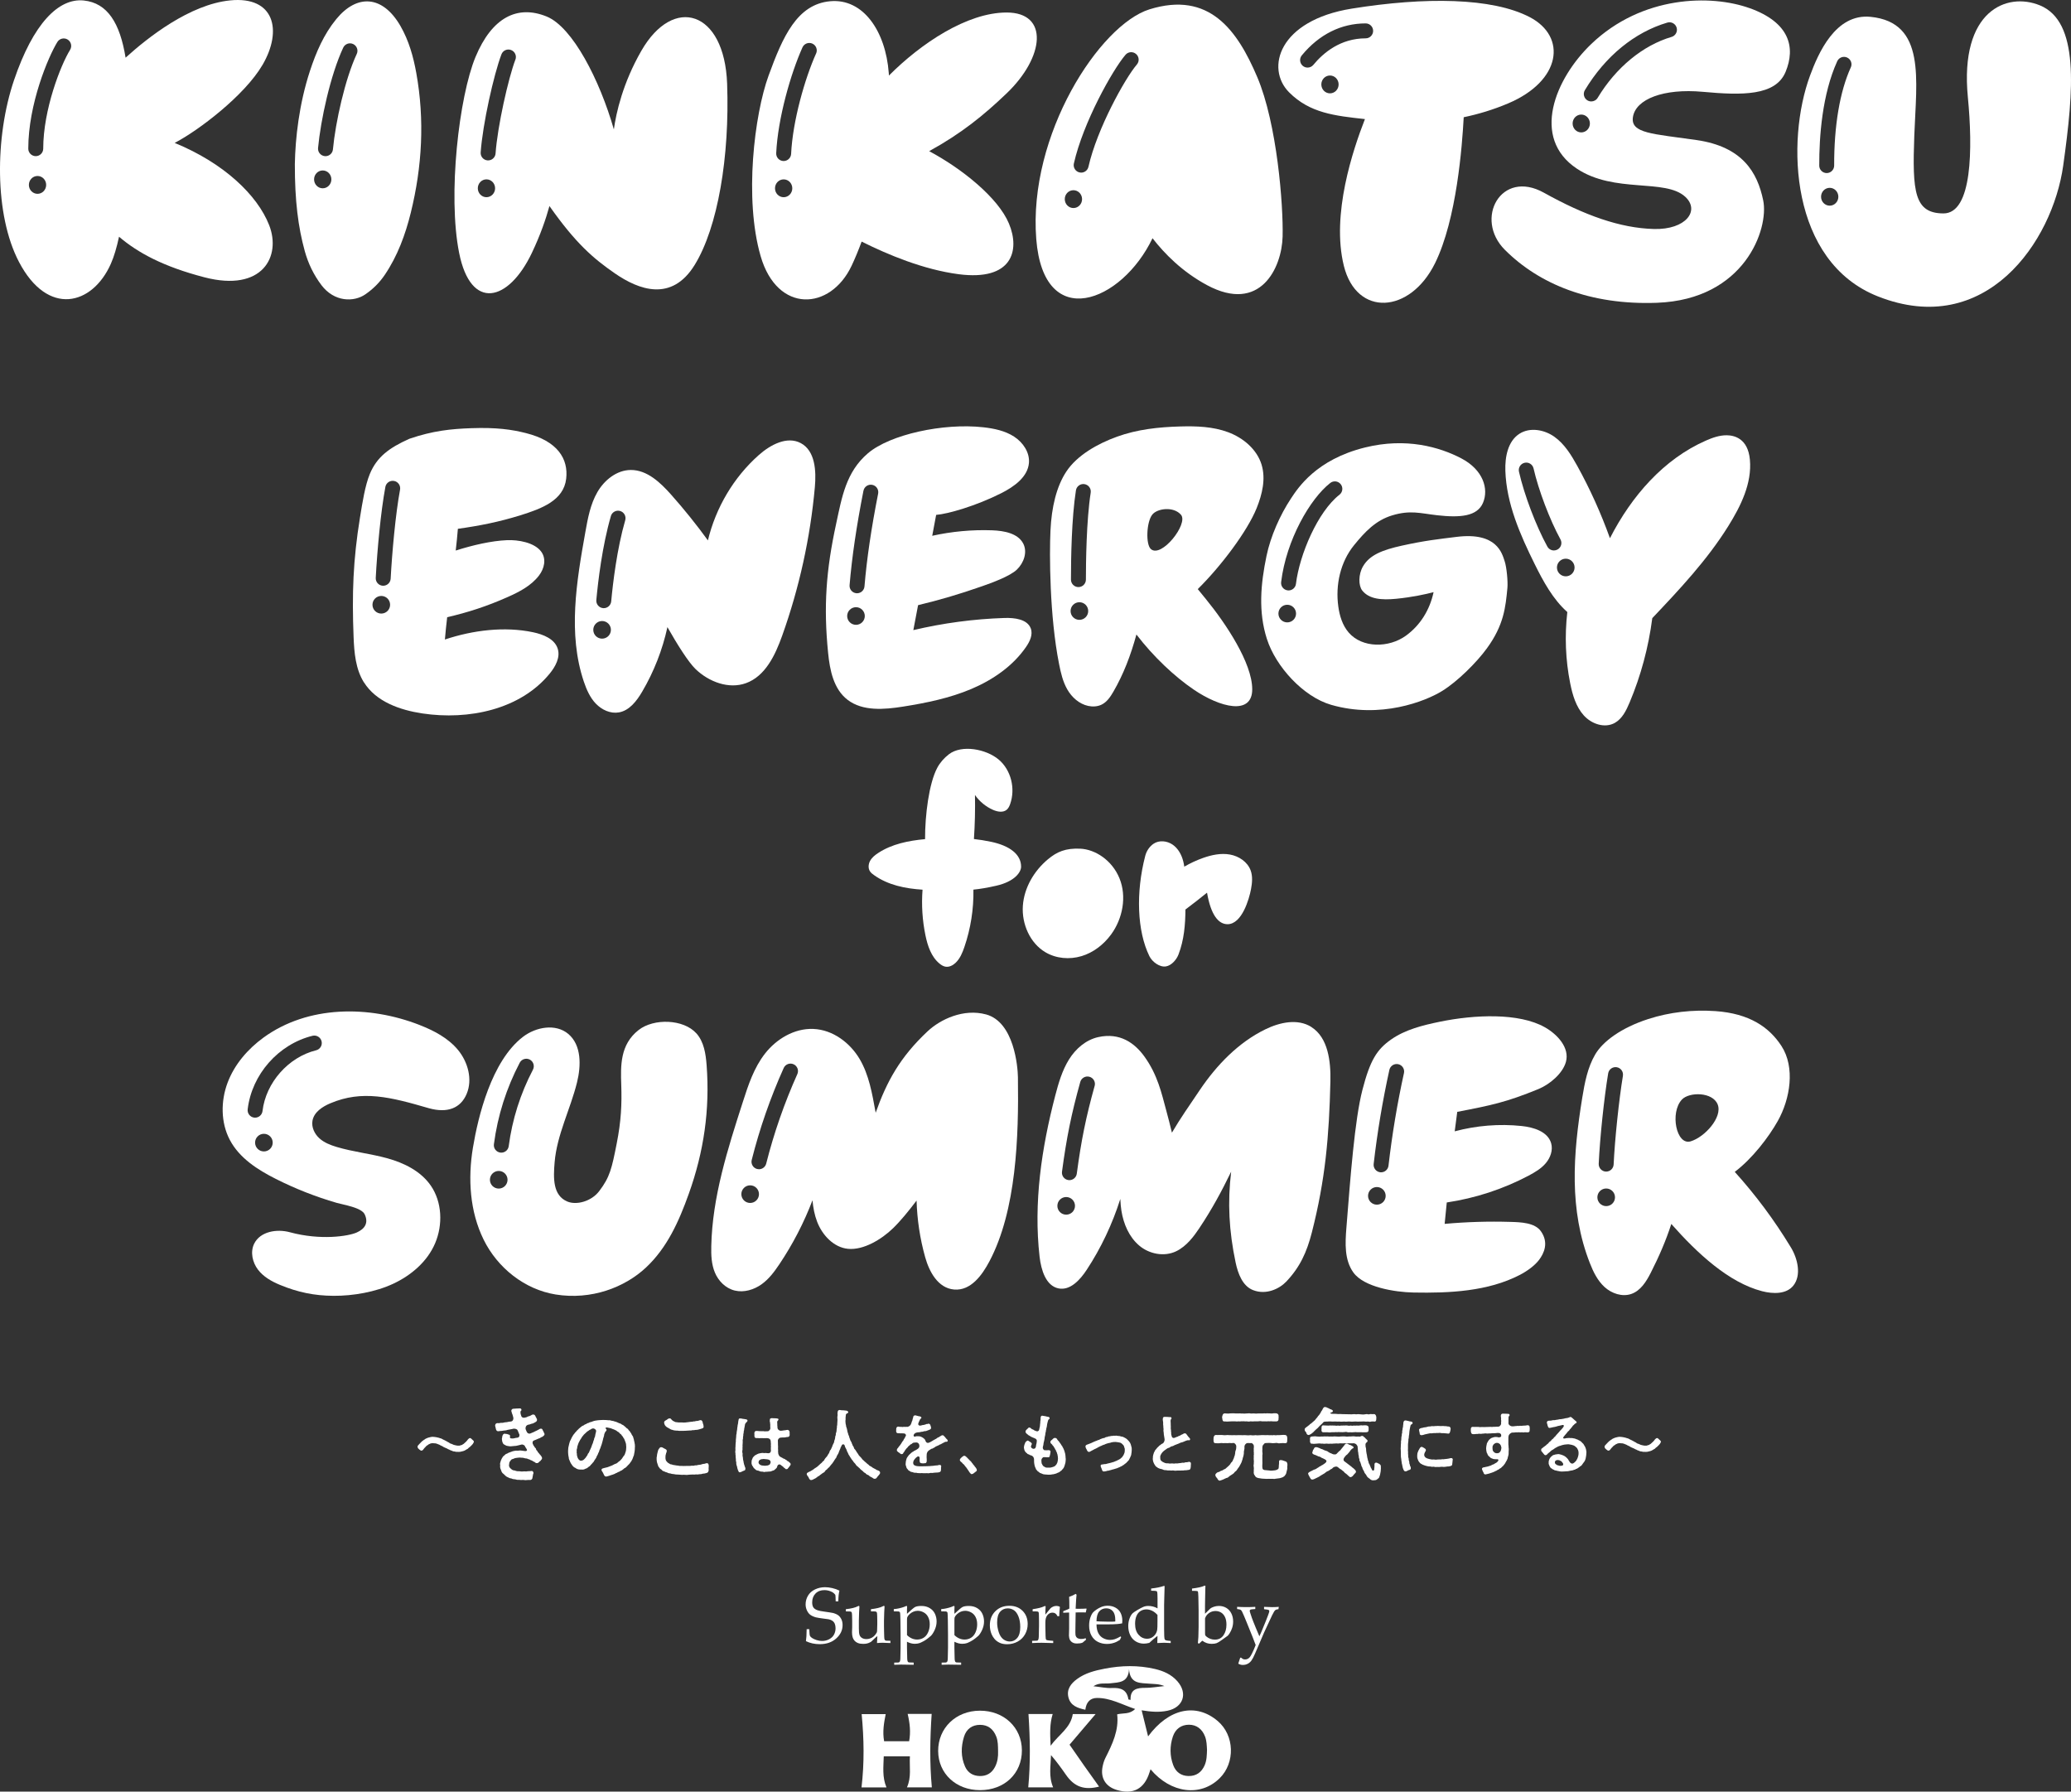 <?xml version="1.0" encoding="UTF-8"?><svg id="_レイヤー_1" xmlns="http://www.w3.org/2000/svg" viewBox="0 0 970.29 839.32"><rect x="0" y="0" width="970.29" height="839.32" fill="#333333" stroke="none"/><defs><style>.cls-1{fill:#fff;}</style></defs><g><g><path class="cls-1" d="m534.88,801.24c1.07,4.32,2.02,8.18,3.02,12.21,9.65-13.1,22.45-15.85,32.62-7.2,7.86,6.68,8.29,19.49.91,26.79-8.94,8.84-22.9,7.12-32.39-4.19-.2.62-.37,1.09-.52,1.57-2.42,7.64-7.7,10.43-15.35,8.1-5.22-1.59-7.69-5.66-6.58-11,.28-1.36.68-2.74,1.3-3.97,3.25-6.45,6.39-12.92,5.52-20.44,2.88-.71,5.78.12,8.42-2.51-6.16-2.03-11.57-5.23-17.94-5.16-3.24.03-5,2.13-5.39,5.52-3.64-.77-6.96-1.89-7.93-5.82-.93-3.78,1.18-6.47,4.06-8.58,3.85-2.82,8.34-3.95,12.93-4.84,7.86-1.52,15.69-1.69,23.51.13,4.03.94,7.73,2.57,10.54,5.75,5.02,5.71,2.74,12.32-4.7,13.84-3.92.8-7.83.47-12.05-.22Zm30.62,18.51c-.11-2.08-.15-4.17-.89-6.17-1.34-3.59-4.03-5.61-7.58-5.6-3.57,0-6.35,1.94-7.55,5.6-1.44,4.42-1.45,8.93.18,13.31,1.21,3.25,3.69,5.06,7.17,5.12,3.62.07,6.15-1.76,7.58-5.08.99-2.3,1.01-4.74,1.09-7.18Zm-36.52-37.89c-.34,6.5-4.71,6.24-8.72,6.71-2.51.3-5.25-.45-7.99,1.37,3.23.34,6.01.98,8.74.84,4.12-.2,6.99.82,7.66,5.33.01.08.4.1,1.02.23-.24-5.1,3.07-5.66,7.07-5.64,2.63.02,5.26-.48,8.78-.84-2.75-1.1-4.83-.91-6.85-1.1-4.25-.41-9.28.34-9.73-6.9Z"/><path class="cls-1" d="m459.16,838.63c-11.24,0-19.57-7.78-19.62-18.32-.05-10.77,8.27-18.85,19.48-18.91,11.31-.06,19.72,7.86,19.75,18.59.02,10.86-8.16,18.63-19.61,18.64Zm8.45-17.99c-.03-2.79-.02-4.99-.84-7.1-1.42-3.64-3.97-5.51-7.62-5.51-3.62,0-6.38,1.89-7.51,5.6-1.42,4.66-1.51,9.38.5,13.94,1.31,2.96,3.77,4.38,6.91,4.44,3.15.07,5.57-1.34,7.08-4.19,1.3-2.44,1.56-5.07,1.48-7.19Z"/><path class="cls-1" d="m415.33,837.35h-11.7c1.36-11.47,1.17-22.77.07-34.33h11.26c-.82,4.09-1.55,8.25-.74,12.69h11.72c.81-4.27.34-8.47-.69-12.8h11.25c-.77,11.48-.98,22.87.08,34.42h-11.67c2.19-4.78,1.1-9.54,1.39-14.54h-12.25c-.12,4.88-.79,9.68,1.27,14.55Z"/><path class="cls-1" d="m502.61,802.98h10.7c-4.27,5.02-8.16,9.59-12.21,14.35,2.33,3.36,4.62,6.69,6.95,9.99,2.26,3.21,4.55,6.39,6.88,9.65-7,1.78-11.61.08-15.49-5.5-2.18-3.13-4.41-6.23-7.03-9.26-.11,5.03-1.19,10.01,1,15.11h-11.66c1.07-11.39.87-22.79.1-34.37h11.35c-1.43,4.61-1.26,9.21-.97,14.87,3.88-5.3,9.36-8.3,10.39-14.85Z"/></g><g><path class="cls-1" d="m377.59,768.83c.19-1.16.31-3.03.34-5.61h1.23c.06,1.76.16,2.79.3,3.11.14.32.47.66,1,1.02.53.36,1.24.68,2.13.97.89.28,1.75.42,2.58.42,1.21,0,2.33-.28,3.36-.84s1.77-1.29,2.24-2.2c.47-.91.7-1.88.7-2.91,0-.79-.12-1.48-.35-2.06-.23-.58-.59-1.04-1.07-1.4-.48-.35-1.08-.6-1.79-.75-.45-.07-1.33-.19-2.67-.36-1.33-.17-2.47-.35-3.41-.56-1.25-.38-2.17-.84-2.76-1.35-.59-.52-1.07-1.2-1.43-2.04-.37-.84-.55-1.75-.55-2.72,0-1.42.37-2.76,1.11-4.02.74-1.26,1.83-2.23,3.28-2.93,1.45-.7,3.02-1.05,4.72-1.05,1.02,0,2.14.14,3.35.41s2.34.67,3.38,1.19c-.17.76-.29,1.46-.36,2.12-.07.66-.13,1.62-.16,2.9h-1.23c-.04-1.85-.09-2.86-.16-3.03-.3-.43-.71-.82-1.23-1.17-1.24-.7-2.53-1.05-3.88-1.05-1.74,0-3.14.53-4.18,1.6-1.04,1.06-1.56,2.44-1.56,4.14,0,1.02.19,1.81.56,2.37.37.56,1.04,1.01,2,1.34.66.23,1.74.44,3.25.64s2.86.41,4.06.64c1.13.34,1.97.74,2.51,1.2s.99,1.07,1.34,1.82c.35.75.52,1.63.52,2.64,0,2.39-.99,4.48-2.98,6.26-1.98,1.78-4.55,2.67-7.71,2.67-2.38,0-4.54-.47-6.48-1.41Z"/><path class="cls-1" d="m417.17,768.68v1.03c-1.58-.08-2.77-.13-3.57-.13-.89,0-1.79.04-2.71.13.07-.97.13-2.07.16-3.28-.72.58-1.58,1.37-2.58,2.36-.23.23-.45.4-.67.5-.52.29-1.04.5-1.55.62-.52.13-1.14.19-1.86.19-.97,0-1.79-.13-2.44-.4-.66-.26-1.22-.67-1.69-1.21-.35-.4-.62-.91-.8-1.54s-.28-1.39-.28-2.28c0-.42.01-.82.04-1.19s.04-.74.04-1.1v-3.09c0-.31-.02-1.1-.05-2.36-.02-.79-.08-1.31-.16-1.55-.05-.12-.13-.22-.24-.29-.18-.12-.5-.18-.96-.18-.66,0-1.18,0-1.57-.02v-1.03c2.59-.29,4.46-.75,5.63-1.39.19-.11.34-.16.45-.16.08,0,.15.03.21.09.05.06.08.15.08.27,0,.1,0,.22-.02.36-.05.38-.09,1.12-.13,2.22-.07,2.01-.11,3.36-.11,4.04v3.52c0,1.47.1,2.5.3,3.09.2.6.58,1.07,1.15,1.43.57.36,1.28.53,2.12.53.58,0,1.15-.1,1.72-.3.57-.2,1.09-.48,1.54-.86.34-.28.68-.65,1.03-1.12.26-.35.44-.62.52-.8s.14-.46.16-.82c.06-1.06.09-2.11.09-3.16v-1.52c0-.31-.02-1.1-.05-2.36-.02-.79-.08-1.31-.16-1.55-.05-.12-.13-.22-.23-.29-.18-.12-.5-.18-.96-.18-.66,0-1.19,0-1.57-.02v-1.03c2.59-.29,4.46-.75,5.63-1.39.19-.11.34-.16.45-.16.08,0,.15.03.21.09s.08.15.08.27c0,.1,0,.22-.02.36-.04.38-.08,1.15-.13,2.29-.07,1.96-.11,3.29-.11,3.97v2.47l.04,2.51c.04,1.46.06,2.31.07,2.56.01.6.08,1.04.2,1.32.06.11.14.2.23.28.1.08.24.14.43.19.07.01.74.03,2,.05Z"/><path class="cls-1" d="m418.75,754.86v-1.05c.22,0,.67-.05,1.37-.15.7-.1,1.47-.28,2.33-.52.85-.25,1.5-.48,1.93-.71.13-.07.24-.11.32-.11s.15.03.21.09c.05.06.08.16.08.31,0,.06,0,.21-.02.43-.02.35-.04.67-.04.96v1.91c2.03-1.89,3.3-2.95,3.81-3.19.66-.33,1.65-.49,2.96-.49,1.53,0,2.84.35,3.95,1.04,1.11.69,1.91,1.59,2.41,2.69.5,1.1.75,2.28.75,3.53,0,.76-.09,1.47-.26,2.15-.17.67-.4,1.31-.67,1.9s-.57,1.14-.9,1.64c-.33.5-.64.88-.93,1.13-.17.16-.6.52-1.31,1.08-.7.57-1.46,1.06-2.26,1.47-.8.42-1.36.67-1.67.77-.69.22-1.41.33-2.18.33-.6,0-1.19-.07-1.76-.22-.57-.14-1.22-.39-1.94-.74v2.87c.06,3.04.1,4.72.11,5.03.01.59.08,1.02.22,1.3.05.13.12.24.23.32s.25.14.44.17c.11.02.82.05,2.15.07v1.03c-1.5-.06-3.5-.09-5.97-.09-1.37,0-2.42.03-3.16.09v-1.03l1.71-.02c.25-.01.45-.06.59-.13.14-.08.24-.18.32-.3.13-.24.22-.67.25-1.28.01-.16.05-1.88.11-5.16v-6.41c0-2.08-.02-4.22-.07-6.41-.05-2.19-.1-3.38-.15-3.58-.05-.2-.14-.35-.26-.45-.12-.1-.28-.17-.47-.21l-2.22-.05Zm6.19,11.13c.64.65,1.37,1.16,2.18,1.53s1.68.56,2.58.56c1.09,0,2.09-.27,2.99-.82.9-.55,1.61-1.4,2.13-2.55.52-1.15.78-2.41.78-3.77s-.25-2.45-.75-3.42c-.5-.97-1.21-1.7-2.12-2.18s-1.83-.73-2.76-.73c-.69,0-1.36.14-2.03.41s-1.27.67-1.81,1.18c-.54.52-.9,1.01-1.08,1.48-.07.23-.11.67-.11,1.32v7Z"/><path class="cls-1" d="m440.97,754.86v-1.05c.22,0,.67-.05,1.37-.15.7-.1,1.47-.28,2.33-.52.85-.25,1.5-.48,1.93-.71.13-.07.24-.11.32-.11s.15.03.21.09c.05.06.08.16.08.31,0,.06,0,.21-.02.43-.02.35-.04.67-.04.96v1.91c2.03-1.89,3.3-2.95,3.81-3.19.66-.33,1.65-.49,2.96-.49,1.53,0,2.84.35,3.95,1.04,1.11.69,1.91,1.59,2.41,2.69.5,1.1.75,2.28.75,3.53,0,.76-.09,1.47-.26,2.15-.17.67-.4,1.31-.67,1.9s-.57,1.14-.9,1.64c-.33.5-.64.88-.93,1.13-.17.16-.6.52-1.31,1.08-.7.57-1.46,1.06-2.26,1.47-.8.42-1.36.67-1.67.77-.69.22-1.41.33-2.18.33-.6,0-1.19-.07-1.76-.22-.57-.14-1.22-.39-1.94-.74v2.87c.06,3.04.1,4.72.11,5.03.01.59.08,1.02.22,1.3.05.13.12.24.23.32s.25.14.44.17c.11.02.82.05,2.15.07v1.03c-1.5-.06-3.5-.09-5.97-.09-1.37,0-2.42.03-3.16.09v-1.03l1.71-.02c.25-.01.45-.06.59-.13.14-.08.24-.18.32-.3.13-.24.22-.67.25-1.28.01-.16.05-1.88.11-5.16v-6.41c0-2.08-.02-4.22-.07-6.41-.05-2.19-.1-3.38-.15-3.58-.05-.2-.14-.35-.26-.45-.12-.1-.28-.17-.47-.21l-2.22-.05Zm6.19,11.13c.64.65,1.37,1.16,2.18,1.53s1.68.56,2.58.56c1.09,0,2.09-.27,2.99-.82.9-.55,1.61-1.4,2.13-2.55.52-1.15.78-2.41.78-3.77s-.25-2.45-.75-3.42c-.5-.97-1.21-1.7-2.12-2.18s-1.83-.73-2.76-.73c-.69,0-1.36.14-2.03.41s-1.27.67-1.81,1.18c-.54.52-.9,1.01-1.08,1.48-.07.23-.11.67-.11,1.32v7Z"/><path class="cls-1" d="m463.76,761.41c0-2.7.86-4.89,2.57-6.6,1.71-1.7,3.91-2.55,6.6-2.55,2.53,0,4.58.79,6.17,2.38,1.59,1.59,2.38,3.64,2.38,6.15,0,1.76-.41,3.36-1.23,4.82-.82,1.46-1.97,2.6-3.46,3.42-1.49.82-3.13,1.24-4.93,1.24-1.4,0-2.58-.23-3.55-.7-.97-.47-1.75-1.06-2.35-1.77-.6-.71-1.06-1.44-1.37-2.18-.55-1.31-.83-2.71-.83-4.2Zm3.41-1.34c0,1.48.25,2.98.74,4.51.49,1.53,1.21,2.64,2.14,3.35.93.7,1.95,1.06,3.04,1.06,1.4,0,2.56-.55,3.5-1.66s1.41-2.81,1.41-5.11c0-1.91-.28-3.56-.84-4.95s-1.27-2.37-2.14-2.94-1.82-.86-2.87-.86c-1.48,0-2.68.54-3.6,1.61-.92,1.07-1.38,2.74-1.38,5Z"/><path class="cls-1" d="m483.56,769.71v-1.03c1.36-.02,2.09-.05,2.2-.07.2-.04.36-.09.46-.17.1-.08.18-.19.24-.33.12-.28.19-.71.22-1.3.07-3.21.11-4.89.11-5.04v-2.15c0-.96-.02-2-.05-3.1-.02-.71-.08-1.13-.15-1.26-.08-.13-.22-.23-.42-.3-.2-.07-.98-.09-2.36-.08v-1.03c2.43-.34,4.21-.78,5.32-1.32.24-.12.4-.18.49-.18s.15.03.2.09c.05.06.07.15.07.27,0,.08,0,.18-.02.29-.06.73-.1,1.87-.11,3.41.54-.62,1.04-1.25,1.5-1.86s.79-1.01.99-1.19c.36-.31.78-.56,1.25-.75.47-.19.96-.28,1.46-.28s1,.11,1.5.33l.11.25c-.18,1.6-.28,3.01-.31,4.22h-.81c-.28-.58-.6-1-.97-1.26s-.83-.4-1.38-.4c-.93,0-1.71.38-2.36,1.15-.65.76-.97,1.91-.97,3.44v1.86c0,.79.03,2.24.09,4.35.01.75.04,1.22.09,1.42.05.21.11.35.19.44.08.09.21.17.39.23.36.11,1.34.22,2.92.33v1.03c-2.12-.08-3.92-.13-5.41-.13s-3.03.04-4.47.13Z"/><path class="cls-1" d="m498.14,755.56v-.76c1.2-.46,2.16-.87,2.87-1.23,0-2.86-.04-4.69-.11-5.49,1.25-.43,2.27-.9,3.05-1.39l.43.36c-.13,1-.28,3.2-.43,6.6.96.01,1.54.02,1.73.02.11,0,.73-.01,1.86-.04.63-.01,1.09-.04,1.41-.07l.13.13-.38,1.68c-.76-.01-1.46-.02-2.09-.02s-1.52,0-2.65.02l-.11,7.34c-.04,1.79-.02,2.86.04,3.21s.17.65.34.91c.17.26.39.47.66.62s.73.28,1.38.36c.49,0,.89-.02,1.2-.06s.7-.15,1.16-.32l.22.7c-.57.45-1.11.91-1.64,1.39-.46.17-.88.28-1.28.33-.4.05-.85.08-1.37.08-.64,0-1.15-.07-1.52-.22-.38-.14-.73-.35-1.04-.6s-.57-.59-.78-.98c-.2-.4-.34-1.02-.4-1.88.01-.82.04-1.71.07-2.69.01-.19.02-.4.02-.63v-7.49h-.74c-.6,0-1.28.03-2.02.09Z"/><path class="cls-1" d="m525.29,766.91l-.58,1.3c-.83.52-1.44.86-1.82,1.03-.56.25-1.21.47-1.94.64-.73.17-1.49.26-2.3.26-1.59,0-3.03-.33-4.31-.99-1.29-.66-2.28-1.65-3-2.97s-1.07-2.86-1.07-4.63c0-1.38.19-2.63.57-3.75.38-1.11.81-1.93,1.29-2.46.35-.38.89-.83,1.62-1.33.73-.5,1.46-.89,2.18-1.18.95-.4,1.98-.59,3.09-.59,1.35,0,2.57.31,3.65.92s1.89,1.45,2.39,2.51c.51,1.06.76,2.25.76,3.59,0,.34-.02.75-.07,1.23-.87.17-1.64.28-2.33.33-1.3.1-2.6.14-3.9.14h-5.8c.02,1.72.32,3.11.89,4.18.57,1.06,1.36,1.85,2.36,2.35,1,.51,2.05.76,3.13.76.73,0,1.46-.12,2.19-.35s1.63-.67,2.7-1.29l.29.31Zm-11.57-7.4c.34.04.98.07,1.92.11,1.8.06,3.03.09,3.71.09,1.6,0,2.66-.03,3.16-.09.01-.29.02-.51.02-.67,0-1.9-.39-3.29-1.16-4.17s-1.8-1.33-3.09-1.33c-1.36,0-2.46.49-3.29,1.46s-1.25,2.51-1.27,4.61Z"/><path class="cls-1" d="m539.32,745.2v-1.03c1.34-.14,2.46-.32,3.38-.51.92-.2,1.82-.44,2.7-.73l.23.16c-.05,1.02-.1,3-.16,5.92l-.07,2.89v11.3c0,1.23.02,2.29.06,3.19.04.9.12,1.43.23,1.61.11.17.29.32.54.42.25.11,1,.22,2.26.32v.97c-1.47-.08-2.5-.13-3.1-.13-.52,0-1.58.04-3.18.13.04-.83.06-1.95.09-3.36-.48.35-1.13.87-1.94,1.57-.81.7-1.45,1.27-1.9,1.71-.96.24-1.81.36-2.54.36-1.36,0-2.61-.34-3.75-1.01s-2.02-1.65-2.64-2.93c-.62-1.28-.93-2.72-.93-4.32,0-1.2.19-2.34.57-3.42.38-1.08.86-1.91,1.43-2.5.33-.34,1.07-.85,2.22-1.53,1.15-.69,2.09-1.18,2.81-1.49.71-.31,1.49-.46,2.34-.46.76,0,1.5.09,2.23.28s1.44.47,2.12.86v-4.75c0-1.67-.07-2.69-.22-3.05-.05-.13-.14-.23-.27-.29-.24-.11-1.07-.17-2.49-.18Zm2.98,11.35c-.82-.9-1.68-1.56-2.57-1.98s-1.78-.62-2.64-.62c-.99,0-1.9.25-2.73.76-.83.51-1.46,1.27-1.9,2.29-.44,1.02-.66,2.25-.66,3.68,0,2.2.55,3.92,1.64,5.16,1.1,1.24,2.41,1.86,3.95,1.86.8,0,1.53-.17,2.16-.51.64-.34,1.2-.83,1.68-1.48.48-.65.79-1.37.92-2.17.1-.53.14-1.83.14-3.92v-3.09Z"/><path class="cls-1" d="m561.22,769.78c.14-1.52.22-2.47.23-2.87.07-2.61.11-4.14.11-4.6v-8.03c0-2.01-.04-4.08-.11-6.23-.05-1.44-.12-2.25-.2-2.42-.06-.12-.16-.2-.29-.25-.18-.08-1.01-.13-2.49-.13v-1.06c2.72-.34,4.61-.76,5.67-1.26.16-.07.28-.11.36-.11s.15.03.2.08c.05.05.07.13.07.23,0,.08-.01.2-.04.36l-.02.6c-.06,2.15-.1,3.99-.11,5.5l-.04,2.82v3.57l2.49-2.44c.33-.28.86-.55,1.61-.81.75-.26,1.54-.4,2.38-.4,1.32,0,2.5.31,3.52.93,1.02.62,1.81,1.49,2.36,2.62.55,1.13.82,2.38.82,3.75,0,1.06-.16,2.06-.47,3.01s-.72,1.8-1.21,2.54c-.36.57-.67.95-.92,1.16l-2.63,1.89c-1.07.79-1.91,1.3-2.51,1.53-.6.22-1.37.33-2.31.33-.81,0-1.55-.11-2.24-.33s-1.41-.6-2.18-1.14l-1.46,1.37-.6-.23Zm3.36-11.64v6.77c0,.6.03.99.1,1.15.07.17.27.39.61.67.5.42,1.09.76,1.76,1.01.67.25,1.37.38,2.12.38,1.74,0,3.09-.67,4.03-2.02.94-1.35,1.41-3.01,1.41-5,0-1.41-.22-2.59-.67-3.54s-1.06-1.66-1.84-2.14c-.78-.47-1.66-.71-2.63-.71-1.14,0-2.17.33-3.07.98-.9.66-1.5,1.47-1.8,2.45Z"/><path class="cls-1" d="m580.14,779.36l.92-2.78h.43c.23.19.43.35.59.46.16.11.34.2.52.26.19.06.46.09.82.09s.74-.08,1.09-.24c.36-.16.69-.42.99-.77s.67-.95,1.09-1.8c.64-1.29,1.21-2.6,1.71-3.93-.38-1.08-.85-2.3-1.39-3.64l-2.87-7.1c-.85-2.12-1.55-3.74-2.09-4.87-.22-.45-.45-.74-.7-.89s-.8-.27-1.65-.37v-1.03c1.49.08,2.96.13,4.42.13s2.79-.04,4.1-.13v1.03c-1.24.08-1.95.16-2.13.23-.31.12-.47.34-.47.65,0,.19.1.59.31,1.19.47,1.48.91,2.74,1.34,3.79l1.14,2.82c.69,1.68,1.26,3.05,1.73,4.1l.96-2.13c.37-.84,1.03-2.44,1.97-4.8.94-2.36,1.48-3.81,1.64-4.37.05-.19.07-.36.07-.5,0-.23-.09-.41-.28-.53-.19-.13-.91-.25-2.17-.37v-1.1c1.39.08,2.63.13,3.7.13s2.15-.04,3.21-.13l-.18,1.1c-.61.02-1.09.16-1.43.4-.34.24-.85,1.05-1.52,2.43-.68,1.38-1.94,4.08-3.78,8.12l-4.17,9.74c-.67,1.57-1.26,2.7-1.75,3.37-.49.67-1.08,1.18-1.77,1.53-.69.35-1.44.52-2.26.52-.4,0-.76-.04-1.07-.14-.32-.09-.68-.24-1.07-.46Z"/></g><g><path class="cls-1" d="m461.95,475.22c-10.52-2.84-21.33,2.26-27.39,7.94-12.96,12.15-19.16,23.62-24.3,38.13-1.66-9.1-3.1-17.67-7.49-25.14-4.4-7.47-12.41-13.74-21.71-14.13-9-.37-17.39,4.83-22.62,11.52s-7.85,14.72-10.38,22.59c-7.14,22.15-14.34,44.63-14.82,67.7-.09,4.16.07,8.42,1.69,12.31,1.62,3.89,4.95,7.4,9.37,8.45,4.3,1.03,8.96-.42,12.46-2.91s6.03-5.93,8.35-9.38c6.35-9.46,11.56-19.55,15.55-30.02.31,3.46.94,6.86,2.18,10.08,2.46,6.38,7.83,12.02,14.45,12.67,7.27.72,15.75-4.45,21.08-9.61,3.53-3.42,7.33-8.08,11.05-12.99.27,8.94,1.6,17.85,4.03,26.51,1.89,6.75,5.95,14.51,13.56,15.16,7.83.67,13.16-6.79,16.56-13.23,12.65-23.94,13.74-58.28,13.34-86.2-.07-4.87-1.75-25.89-14.96-29.46Zm-110.49,88.33c-2.28,0-4.13-1.85-4.13-4.13s1.85-4.13,4.13-4.13,4.13,1.85,4.13,4.13-1.85,4.13-4.13,4.13Zm22.1-60.36c-6.08,13.54-10.98,27.64-14.58,41.91-.4,1.59-1.83,2.65-3.39,2.65-.28,0-.57-.04-.86-.11-1.87-.47-3.01-2.37-2.54-4.25,3.69-14.66,8.73-29.14,14.98-43.06.79-1.76,2.86-2.55,4.63-1.76,1.76.79,2.55,2.86,1.76,4.63Z"/><path class="cls-1" d="m506.65,447.94c5.58-1.67,10.46-5.44,13.95-10.22,5.41-7.42,7.38-17.73,3.88-26.28-3.5-8.55-11.45-13.55-18.35-13.86-6.9-.3-10.92,1.42-15.19,4.99-6.45,5.38-11.13,13.28-11.72,21.79-.58,8.52,3.37,17.47,10.56,21.73,5.03,2.98,11.29,3.51,16.86,1.84Z"/><path class="cls-1" d="m614.44,481.13c-6.44-4.08-14.84-2.23-21.66,1.1-12.54,6.13-22.71,16.63-30.66,28.41-4.99,7.4-9.18,13.35-13.06,19.98-.81-3.36-1.7-6.91-2.75-10.74-2.04-7.48-3.91-16.34-10.19-25-4.5-6.21-11.38-11.29-21.59-9.03-5.73,1.27-10.57,5.42-13.73,10.53-3.16,5.11-4.88,11.02-6.41,16.88-6.41,24.56-10.22,50.21-7.33,75.49.71,6.19,2.95,13.61,8.85,14.82,5.45,1.12,10.11-3.95,13.23-8.71,6.72-10.22,12.02-21.44,15.74-33.19.11,2.1.27,4.01.52,5.54.98,6.14,3.57,12.23,8.29,16.26,4.72,4.03,11.71,5.39,17.31,2.73,4.95-2.35,8.46-7.2,10.82-10.73,6.01-8.97,10.59-17.51,14.99-26.58-1.72,14.35-1.04,27.75,2.11,42.63,1.11,5.23,3.27,10.91,8.09,12.83,6.18,2.46,12.45-.62,15.61-3.95,6.42-6.76,9.63-13.8,11.98-22.97,6.36-24.87,8.11-45.1,8.71-70.83.22-9.46-1.09-20.51-8.89-25.45Zm-114.92,87.9c-2.28,0-4.13-1.85-4.13-4.13s1.85-4.13,4.13-4.13,4.13,1.85,4.13,4.13-1.85,4.13-4.13,4.13Zm13.33-60.3c-4.07,14.63-6.26,25.38-8.36,41.09-.24,1.76-1.74,3.04-3.46,3.04-.16,0-.31,0-.47-.03-1.92-.26-3.26-2.02-3-3.93,2.15-16.06,4.39-27.06,8.56-42.04.52-1.86,2.45-2.95,4.31-2.43,1.86.52,2.95,2.45,2.43,4.31Z"/><path class="cls-1" d="m576.23,400.32c-4.2-.75-8.53.17-12.56,1.59-3.06,1.08-6.01,2.46-8.82,4.09-.11-.83-.26-1.65-.47-2.46-.77-3.08-2.38-6.06-4.99-7.86s-6.32-2.19-8.94-.41c-1.93,1.31-3.31,3.42-3.89,5.68-4.45,17.08-3.83,35.25,1.96,47,1.31,2.66,4.8,5.26,7.73,4.78,2.59-.42,4.95-3.13,5.89-5.58,2.62-6.83,3.21-14,3.25-21.07,3.46-2.63,6.92-5.26,10.12-7.89,1.8,10.46,5.36,14.81,9.65,14.77,6.71-.06,10.09-11.78,10.96-16.44.54-2.91.84-5.99-.18-8.77-1.47-4.01-5.51-6.68-9.71-7.43Z"/><path class="cls-1" d="m326.27,484.11c-6.02-6.74-19.96-7.15-27.07-1.58-8.73,6.83-8.44,16.75-8.13,25.78.3,9.03-.06,16.91-2.13,27.37-2.29,11.59-3.17,15.77-8.25,22.38-3.71,4.83-10.64,6.59-14.86,4.83-6.87-2.86-6.61-10.99-5.98-18.41,1.09-12.93,7.37-24.81,10.49-37.4,1.95-7.87,2.13-17.46-4.07-22.7-5.9-4.99-15.2-3.32-21.32,1.4-14.74,11.38-20.97,37.39-23.38,51.89-2.41,14.5-1.47,29.91,5.03,43.09,6.5,13.19,19.16,23.3,33.67,25.66,16.79,2.72,32.42-3.3,42.38-12.62,9.96-9.32,15.48-21.73,20.07-34.58,7.05-19.71,9.92-39.35,8.34-60.22-.4-5.3-1.24-10.93-4.78-14.89Zm-92.61,72.7c-2.28,0-4.13-1.85-4.13-4.13s1.85-4.13,4.13-4.13,4.13,1.85,4.13,4.13-1.85,4.13-4.13,4.13Zm16.03-55.69c-5.88,11.22-9.7,23.27-11.35,35.82-.23,1.76-1.74,3.04-3.47,3.04-.15,0-.31,0-.46-.03-1.92-.25-3.27-2.01-3.01-3.93,1.76-13.37,5.83-26.21,12.09-38.16.9-1.71,3.01-2.37,4.72-1.48,1.71.9,2.37,3.01,1.48,4.72Z"/><path class="cls-1" d="m196.63,480.19c-23.81-9.31-52.36-9.25-73.17,5.88-7.32,5.33-13.57,12.5-16.82,21.11-3.25,8.61-3.25,18.7,1.03,26.82,4.52,8.58,13.08,14.01,21.59,18.3,9.14,4.61,18.69,8.36,28.48,11.2,3.36.97,11.63,2.17,13.14,5.41,1.84,3.95.13,6.76-3.78,8.49-3.91,1.73-16.87,3.78-31.32-.14-6.08-1.65-13.88-.38-16.71,5.4-1.88,3.85-.8,8.72,1.78,12.11,2.58,3.39,6.41,5.54,10.29,7.15,8.39,3.47,16.09,5.08,25.13,5.13,9.17.05,19.65-1.76,27.99-5.67,8.35-3.91,15.94-10.32,19.61-18.97,3.68-8.65,3.27-19.32-2.05-27.01-4.71-6.8-12.53-10.61-20.36-12.78-7.83-2.17-15.98-2.98-23.77-5.32-2.89-.87-5.79-1.99-8.05-4.03-2.26-2.05-3.78-5.19-3.24-8.24.72-4.05,4.62-6.58,8.32-8.15,15-6.37,28.19-2.96,46.23,2.29,8.68,2.43,14.89,0,17.71-6.77,2.83-6.77.55-14.94-4.09-20.55-4.65-5.6-11.28-9.04-17.97-11.66Zm-72.99,59.22c-2.28,0-4.13-1.85-4.13-4.13s1.85-4.13,4.13-4.13,4.13,1.85,4.13,4.13-1.85,4.13-4.13,4.13Zm24.45-47.38c-12.99,3.21-23.55,15.18-25.1,28.47-.21,1.78-1.72,3.09-3.47,3.09-.14,0-.27,0-.41-.02-1.92-.22-3.29-1.96-3.07-3.88,1.91-16.35,14.4-30.51,30.38-34.46,1.87-.46,3.77.68,4.24,2.56s-.68,3.77-2.56,4.24Z"/><path class="cls-1" d="m433.59,438.19c1.02,4.94,2.72,10.07,6.63,13.26.81.66,1.73,1.24,2.77,1.41,1.68.28,3.38-.57,4.63-1.73,2.12-1.96,3.27-4.73,4.2-7.46,2.96-8.63,4.4-17.78,4.24-26.91,3.15-.31,6.46-.86,10.76-1.84,8.59-1.96,11.58-6.34,11.58-8.91,0-5.7-5.25-9.79-14-11.64-2.84-.6-5.55-1.02-8.1-1.31.46-6.86.62-13.75.49-20.63,2.12,3.05,5.09,5.49,8.49,6.98,2.07.9,4.69,1.38,6.4-.09.8-.68,1.25-1.68,1.6-2.67,2.54-7.19.45-15.91-5.39-20.83-5.83-4.91-17.28-7.12-23.32-2.46-2.21,1.71-4.13,3.85-5.44,6.31-3.89,7.28-5.77,22.23-5.72,33.44-7.76.71-15.56,2.27-22.03,6.53-1.46.96-2.86,2.09-3.71,3.62-.84,1.53-1.02,3.52-.05,4.97.46.69,1.13,1.2,1.8,1.68,6.64,4.75,14.63,6.34,22.81,6.88-.55,7.15-.09,14.37,1.36,21.39Z"/><path class="cls-1" d="m397.14,327.87c7.05,5.38,17.09,4.56,25.97,3.15,10.93-1.73,21.87-3.98,32-8.27,10.14-4.3,19.5-10.79,25.61-19.68,1.78-2.59,3.31-5.78,2.2-8.7-1.63-4.3-7.55-5.02-12.3-4.87-14.39.47-28.73,2.38-42.71,5.69.74-4.09,1.48-7.95,2.22-11.69,10-2.41,18.97-5.01,29.91-8.84,4.35-1.52,13.14-4.68,16.4-7.84,3.27-3.16,5.02-8.2,2.96-12.18-2.49-4.81-8.98-6.01-14.56-6.21-9.42-.34-18.89.54-28.08,2.57.61-3.14,1.23-6.39,1.84-9.79,5.47-.43,18.63-4.17,30.55-10.19,6.03-3.05,12.34-7.58,12.92-14.11.43-4.89-2.71-9.61-6.94-12.36-4.23-2.75-9.4-3.83-14.47-4.39-18.74-2.08-43.7,3.38-54.02,12.18-10.32,8.8-12.21,20.62-14.92,33.15-4.67,21.54-5.94,38.48-3.74,60.39.81,8.09,2.55,16.95,9.17,22Zm7.41-97.98c.37-1.9,2.21-3.13,4.11-2.76,1.9.37,3.13,2.21,2.76,4.11-3.23,16.36-5.32,30.58-6.4,43.47-.15,1.83-1.68,3.21-3.48,3.21-.1,0-.2,0-.3-.01-1.93-.16-3.36-1.85-3.2-3.78,1.1-13.15,3.23-27.62,6.5-44.24Zm-3.51,54.56c2.28,0,4.13,1.85,4.13,4.13s-1.85,4.13-4.13,4.13-4.13-1.85-4.13-4.13,1.85-4.13,4.13-4.13Z"/><path class="cls-1" d="m279.2,329.67c2.76,2.88,6.82,4.76,10.75,4.07,4.97-.87,8.38-5.39,10.93-9.74,5.51-9.36,9.5-19.6,11.82-30.21,4.61,8.12,9.82,16.43,13.22,19.69,6.21,5.94,15.49,9.48,23.57,6.56,9.07-3.27,13.72-13.13,16.96-22.21,8.02-22.44,13.18-45.89,15.32-69.62.69-7.65.17-17.04-6.62-20.64-6.42-3.4-14.23.79-19.66,5.62-11.79,10.46-20.14,24.66-23.82,39.97-5.39-7.42-11.14-14.58-17.23-21.43-5.07-5.7-11.28-11.6-18.9-11.56-6.55.03-12.37,4.69-15.65,10.36-3.28,5.67-4.49,12.26-5.64,18.71-4.16,23.24-8.25,47.66-.73,70.03,1.27,3.78,2.92,7.54,5.68,10.42Zm7-87.9c.54-1.86,2.48-2.92,4.34-2.39,1.86.54,2.92,2.48,2.39,4.34-3.9,13.44-5.79,29.58-6.57,38-.17,1.81-1.69,3.18-3.48,3.18-.11,0-.22,0-.33-.01-1.92-.18-3.34-1.88-3.16-3.81.8-8.67,2.75-25.31,6.82-39.31Zm-4.11,49.16c2.28,0,4.13,1.85,4.13,4.13s-1.85,4.13-4.13,4.13-4.13-1.85-4.13-4.13,1.85-4.13,4.13-4.13Z"/><path class="cls-1" d="m593.58,299.38c4.11,12.85,16.99,27.03,30.08,30.81,23.07,6.66,44.16-1.61,52.09-6.54,7.1-4.42,15.95-13.16,20.85-19.88,8-10.95,8.78-19.33,9.64-28.34.28-2.92-.35-9.74-1.29-12.52-1.24-3.7-3.63-13.75-22.52-11.4-8.37,1.04-14.79,1.71-25.69,4.12-9.14,2.03-15.09,4.39-18.17,9.71-2.16,3.72-2.19,8.97-.32,11.32,3.22,4.03,9,4.53,15.95,3.84,7.57-.75,13.7-2.12,17.45-3.09-1.77,8.22-6.15,15.44-12.94,20.37-7.95,5.77-20.46,5.94-26.85-1.48-2.9-3.37-4.25-7.79-4.85-12.18-1.4-10.08.95-20.85,7.42-28.77,5.08-6.22,10.07-11.57,17.81-13.91,8.55-2.58,13.09-.97,21.12-.06,10.86,1.23,18.73.5,21.43-5.79,2.81-6.57.06-15.5-10.09-20.83-10.23-5.37-25.94-9.87-45.1-5.15-23.03,5.67-31.55,19.08-34.74,23.88-5.17,7.79-9.6,17.84-11.49,26.96-2.74,13.2-3.91,26.09.2,38.94Zm6.65-26.7c2.38-19.68,13.57-39.06,23.02-46.43,1.52-1.19,3.72-.92,4.91.61,1.19,1.52.92,3.72-.61,4.91-10.12,7.9-18.71,27.96-20.38,41.75-.21,1.78-1.72,3.08-3.47,3.08-.14,0-.28,0-.42-.03-1.92-.23-3.29-1.98-3.05-3.89Zm2.86,10.63c2.28,0,4.13,1.85,4.13,4.13s-1.85,4.13-4.13,4.13-4.13-1.85-4.13-4.13,1.85-4.13,4.13-4.13Z"/><path class="cls-1" d="m170.53,319.67c5.67,9.06,16.85,12.98,27.41,14.56,21.57,3.23,45.89-1.81,59.65-18.73,2.65-3.26,4.95-7.48,3.74-11.5-1.41-4.7-6.82-6.81-11.62-7.82-13.22-2.78-27.99-1.02-41.27,3.41.27-3.33.65-6.83,1.07-10.45,9.59-2.21,18.45-5.06,28.22-9.39,5.51-2.44,11.1-5.31,14.77-10.1,2.54-3.31,3.55-7.77,1.11-11.16-3.17-4.4-10.94-5.66-16.05-5.44-7.39.31-16.09,2.34-24.05,4.86.41-3.53.76-6.95,1.01-10.18,10.34-1.44,19.47-3.28,29.2-6.31,10.11-3.15,20.34-6.97,21.54-17.1,1.11-9.38-4.03-17.71-18.85-21.43-6.67-1.68-13.71-2.71-25.61-2.3-9.44.33-17.95,1.18-29,4.96-9.45,4.24-15.18,8.45-18.51,16.43-2.25,5.39-3.51,13.57-4.63,20.44-3.26,20.03-3.79,35.72-3,56,.29,7.35.94,15.02,4.84,21.26Zm10.02-91.56c.35-1.9,2.18-3.15,4.08-2.8,1.9.35,3.15,2.18,2.8,4.08-2.1,11.25-3.75,29.51-4.4,41.7-.1,1.87-1.64,3.31-3.49,3.31-.06,0-.13,0-.19,0-1.93-.1-3.41-1.75-3.31-3.68.68-12.84,2.34-30.99,4.51-42.61Zm-1.91,51.07c2.28,0,4.13,1.85,4.13,4.13s-1.85,4.13-4.13,4.13-4.13-1.85-4.13-4.13,1.85-4.13,4.13-4.13Z"/><path class="cls-1" d="m756.56,338.65c3.44-1.92,5.36-5.8,6.92-9.52,5.3-12.58,8.88-25.94,10.64-39.55,12.83-13.53,25.7-27.22,35.63-43.15,5.82-9.34,11.12-20,10.1-31.09-.93-10.07-7.45-11.39-10.84-11.43-3.39-.03-6.68,1.13-9.79,2.5-19.76,8.69-34.84,25.97-44.94,45.73-4.19-11.68-9.31-23.03-15.31-33.89-2.82-5.1-5.96-10.24-10.7-13.62-4.74-3.38-11.49-4.58-16.39-1.43-5.45,3.5-6.81,10.87-6.6,17.35.51,15.39,6.92,29.93,13.75,43.73,4.03,8.14,8.6,16.53,15.28,22.45-1.28,11.09-.85,22.39,1.34,33.34,1.08,5.43,2.71,11,6.36,15.06,3.66,4.07,9.84,6.16,14.56,3.52Zm-31.61-82.6c-5.35-9.78-10.82-24.19-13.29-35.06-.43-1.88.75-3.76,2.64-4.19,1.88-.43,3.76.75,4.19,2.64,2.31,10.14,7.61,24.13,12.61,33.25.93,1.7.31,3.82-1.39,4.75-.53.29-1.11.43-1.68.43-1.24,0-2.44-.66-3.07-1.82Zm8.63,13.94c-2.28,0-4.13-1.85-4.13-4.13s1.85-4.13,4.13-4.13,4.13,1.85,4.13,4.13-1.85,4.13-4.13,4.13Z"/><path class="cls-1" d="m723.72,481.21c-12.03-6.79-32.76-5.94-49.19-2.55-8.01,1.65-16.19,3.68-22.82,8.34-6.63,4.67-9.8,9.66-13.41,23.63s-5.63,41.07-7.5,64.62c-.57,7.17-.97,15,3.29,20.89,4.98,6.89,19.52,9.21,28.18,9.37,16.87.32,34.79-.52,49.7-8.21,3.26-1.68,6.99-4.26,9.16-7.16,2.17-2.9,4.66-7.93.78-13.37-2.83-3.97-9.26-4.21-14.23-4.35-10.29-.31-20.59,0-30.84.93.29-3.06.63-6.44.99-10.03,13.37-2,26.4-6.24,38.35-12.57,2.96-1.57,5.92-3.31,8.07-5.87,2.16-2.56,3.41-6.11,2.48-9.32-1.58-5.45-8.18-7.47-13.83-8.06-10.49-1.1-21.16-.22-31.35,2.49.39-3.15.79-6.21,1.19-9.12,16.04-3.08,22.89-4.49,37.97-10.65,5.35-2.19,11.46-7.32,12.95-12.78,1.79-6.56-3.89-12.82-9.93-16.23Zm-78.64,83.14c-2.28,0-4.13-1.85-4.13-4.13s1.85-4.13,4.13-4.13,4.13,1.85,4.13,4.13-1.85,4.13-4.13,4.13Zm12.69-61.63c-3.14,14.27-5.57,28.86-7.24,43.37-.21,1.78-1.72,3.1-3.47,3.1-.13,0-.27,0-.4-.02-1.92-.22-3.3-1.96-3.08-3.88,1.69-14.75,4.17-29.58,7.36-44.08.42-1.89,2.28-3.08,4.17-2.67,1.89.42,3.08,2.28,2.67,4.17Z"/><path class="cls-1" d="m591.08,217.71c-2.2-7.23-8.62-12.61-15.7-15.24-7.08-2.64-14.82-2.9-22.37-2.69-10.06.27-20.22,1.35-29.68,4.8-8.93,3.21-18.69,8.65-23.76,16.36-4.6,6.99-6.89,16.61-7.41,27.6-.52,10.99-.45,40,4.03,62.53.81,4.09,1.75,8.24,3.85,11.9,2.1,3.66,5.54,6.81,9.8,7.73,2.06.44,4.3.33,6.2-.57,2.57-1.22,4.2-3.69,5.59-6.09,4.76-8.2,8.12-17.01,10.8-26.8,8.01,10.48,17.99,19.8,26.92,25.86,12.27,8.32,27.34,12.19,27.34-.18s-12.48-30.97-21.69-42.25c-1.28-1.56-2.55-3.13-3.83-4.69,10.91-10.75,23.24-27.14,27.59-37.93,2.6-6.46,4.34-13.68,2.32-20.34Zm-85.37,72.67c-2.28,0-4.13-1.85-4.13-4.13s1.85-4.13,4.13-4.13,4.13,1.85,4.13,4.13-1.85,4.13-4.13,4.13Zm5.3-59.58c-2.03,12.97-2.25,32.81-2.25,40.73,0,1.93-1.57,3.5-3.5,3.5s-3.5-1.57-3.5-3.5c0-10.05.3-28.84,2.33-41.81.3-1.91,2.09-3.22,4-2.92,1.91.3,3.22,2.09,2.92,4Zm28.2,26.43c-2.46-2.14-2.11-12.43.56-16.03,2.3-3.11,10.18-4.07,13.57,0,3.49,4.21-9.16,20.35-14.13,16.03Z"/><path class="cls-1" d="m839.03,584.33c-7.82-12.88-16.38-24.36-26.27-35.34,8.26-6.27,15.84-16.18,20.15-23.83,5.85-10.39,8.23-25.17,1.71-35.17-5.72-8.78-14.98-15.22-30.96-16.32-10.63-.73-21.37.46-31.48,3.73-12.65,4.09-21.31,10.53-24.85,16.65-3.54,6.11-4.88,13.18-6.01,20.12-4.33,26.53-6.28,52.49,3.56,77.58,1.61,4.12,3.62,8.23,6.93,11.23,3.31,2.99,8.2,4.67,12.46,3.2,4.4-1.52,7.04-5.82,9.12-9.9,3.92-7.69,7.14-15.17,9.64-22.89,12.19,13.78,26.89,27.45,42.54,31.5,5.1,1.32,11.4,1.48,14.66-2.66,3.83-4.84,2.02-12.61-1.19-17.88Zm-86.51-19.3c-2.28,0-4.13-1.85-4.13-4.13s1.85-4.13,4.13-4.13,4.13,1.85,4.13,4.13-1.85,4.13-4.13,4.13Zm7.84-61.05c-1.86,11.27-3.81,29.9-4.35,41.53-.09,1.88-1.63,3.34-3.49,3.34-.05,0-.11,0-.16,0-1.93-.09-3.42-1.73-3.34-3.66.55-12.06,2.5-30.67,4.43-42.35.32-1.91,2.12-3.2,4.02-2.88,1.91.32,3.2,2.12,2.88,4.02Zm31.71,30.71c-6.66,1.98-9.79-13.4-4.11-19.55,3.4-3.68,14.45-3.68,16.8,2.27,2.35,5.95-6.03,15.3-12.69,17.28Z"/></g><g><path class="cls-1" d="m538.53,4.38c-23.29,7.25-56.87,58.7-53.03,107.61,3.45,43.92,40.03,29.82,54.47-.39,5.69,7.35,14.05,15.8,25.52,21.97,24.96,13.41,35.06-8.08,35.43-22.75.36-14.67-2.56-52.77-11.89-74.73-9.33-21.96-22.48-40.43-50.5-31.71Zm-35.51,93.08c-2.24.06-4.1-1.76-4.16-4.07s1.7-4.22,3.94-4.28,4.1,1.76,4.16,4.07c.06,2.31-1.7,4.22-3.94,4.28Zm29.61-67.23c-5.54,6.45-18.67,30.13-22.68,47.91-.37,1.63-1.81,2.73-3.41,2.73-.25,0-.51-.03-.77-.09-1.89-.42-3.07-2.3-2.65-4.18,4.3-19.12,18.11-43.84,24.19-50.93,1.26-1.47,3.47-1.64,4.94-.38,1.47,1.26,1.64,3.47.38,4.94Z"/><path class="cls-1" d="m716.7,8.03c-17.54-9.18-49.13-9.5-83.39-3.99-34.26,5.52-40.49,28.03-29.34,39.22,9.71,9.75,21.41,10.98,35.52,12.53-5.58,14.28-15.84,44.65-9.88,68.73,5.96,24.06,31.03,22.52,42.74-1.24,10.15-20.6,12.7-55.06,13.42-68.36,6.89-1.44,13.87-3.54,20.79-6.47,24.91-10.52,27.69-31.24,10.15-40.42Zm-93.59,35.7c-2.24,0-4.05-1.87-4.05-4.18s1.81-4.18,4.05-4.18,4.05,1.87,4.05,4.18-1.81,4.18-4.05,4.18Zm16.72-25.77c-11.78,0-19.83,6.76-24.51,12.43-.69.84-1.69,1.27-2.7,1.27-.78,0-1.57-.26-2.23-.8-1.49-1.23-1.7-3.44-.47-4.93,8.08-9.8,18.42-14.97,29.91-14.97,1.93,0,3.5,1.57,3.5,3.5s-1.57,3.5-3.5,3.5Z"/><path class="cls-1" d="m187.67,12.26c-8.41-14.62-20.46-15.1-30.12-3.31-5.84,7.12-9.45,15.5-12.33,24.27-5.1,15.53-6.87,31.64-7.08,43.69-.03,17.19,1.57,29.53,4.64,40.69,1.62,5.89,4.24,11.25,7.84,16,5.97,7.89,15.15,8.04,20.58,4.27,3.6-2.5,6.6-5.46,9.08-9.12,5.97-8.82,9.65-18.81,12.2-29.17,5.3-21.54,6.52-43.39,2.56-65.38-1.38-7.69-3.5-15.19-7.38-21.95Zm-36.47,75.95c-2.24,0-4.05-1.87-4.05-4.18s1.81-4.18,4.05-4.18,4.05,1.87,4.05,4.18-1.81,4.18-4.05,4.18Zm15.94-62.93c-5.46,11.71-9.96,31.93-11.16,44.71-.17,1.81-1.7,3.17-3.48,3.17-.11,0-.22,0-.33-.02-1.92-.18-3.34-1.89-3.16-3.81,1.24-13.19,5.79-34.15,11.79-47.01.82-1.75,2.9-2.51,4.65-1.69,1.75.82,2.51,2.9,1.69,4.65Z"/><path class="cls-1" d="m435.33,70.81c15.13-8.32,25.53-16.78,36.3-27.08,17.82-17.04,19.85-37.87,0-37.87-18.57,0-40.19,14.52-55.15,29.53-.03-.4-.05-.81-.08-1.21-1.46-19.52-11.95-35.03-27.46-33.6-15.51,1.43-22.17,16.55-28.83,34.79-6.66,18.24-11.54,57.74-3.73,84.66,7.81,26.92,32.69,25.52,42.62,4.45,1.58-3.36,3.16-7.16,4.69-11.3,12.22,6.1,28.93,13.12,45.45,15.28,25.11,3.28,28.84-11.13,23.57-23.72-5.1-12.19-22.04-25.73-37.38-33.93Zm-68.18,21.58c-2.24,0-4.05-1.87-4.05-4.18s1.81-4.18,4.05-4.18,4.05,1.87,4.05,4.18-1.81,4.18-4.05,4.18Zm15.2-67.34c-5.27,11.73-10.98,31.66-11.7,47.04-.09,1.87-1.64,3.34-3.49,3.34-.06,0-.11,0-.17,0-1.93-.09-3.42-1.73-3.33-3.66.76-16.26,6.77-37.25,12.31-49.58.79-1.76,2.86-2.55,4.63-1.76,1.76.79,2.55,2.86,1.76,4.63Z"/><path class="cls-1" d="m955.71,2.51c-15.41-6.34-37.66,2.37-33.74,43.04,2.31,23.9,2.12,54.51-11.48,54.43-13.6-.08-14.58-10.08-13.62-36.38.96-26.3,5.57-53.08-20.45-55.71-16.54-1.68-24.59,17.25-28.38,27.48-11.35,30.67-9.4,87.22,31.78,103.48,50.49,19.94,81.81-25.54,86.82-61.28,5.01-35.73,7.58-67.45-10.93-75.07Zm-98.47,93.84c-2.24,0-4.05-1.87-4.05-4.18s1.81-4.18,4.05-4.18,4.05,1.87,4.05,4.18-1.81,4.18-4.05,4.18Zm9.88-64.78c-5.15,11.37-7.84,27.27-7.79,46,0,1.93-1.56,3.5-3.49,3.51h0c-1.93,0-3.5-1.56-3.5-3.49-.04-13.75,1.39-33.4,8.42-48.9.8-1.76,2.87-2.54,4.63-1.74,1.76.8,2.54,2.87,1.74,4.63Z"/><path class="cls-1" d="m819.74,3.83c-18.16-6.52-50.39-5.98-74.17,16.74-16.99,16.24-28.43,44.05-6.8,58.43,17.65,11.74,41.34,4.51,50.78,13.18,7.06,6.48.31,15.5-14.67,15.1-15.87-.42-32.54-6.42-51.54-17-20.09-11.19-32.82,12.25-18.27,26.78,16,15.99,39.93,25.94,71.21,24.79,41.22-1.52,52.52-34.72,49.81-47.93-2.71-13.21-9.74-25.19-31.17-28.3-20.52-2.97-31.07-3.05-29.87-10.79,1.3-8.39,14.34-13.49,32.7-11.82,18.35,1.68,34.16,1.99,38.84-9.38,4.68-11.37,1.98-23.05-16.84-29.81Zm-78.9,58.2c-2.24,0-4.05-1.87-4.05-4.18s1.81-4.18,4.05-4.18,4.05,1.87,4.05,4.18-1.81,4.18-4.05,4.18Zm42.31-44.74c-13.47,3.96-26.09,14.36-34.62,28.53-.66,1.09-1.81,1.7-3,1.7-.61,0-1.24-.16-1.8-.5-1.66-1-2.19-3.15-1.19-4.8,9.56-15.89,23.28-27.12,38.64-31.64,1.85-.54,3.8.52,4.34,2.37.55,1.85-.52,3.8-2.37,4.35Z"/><path class="cls-1" d="m122.97,30.45C132.52,14.13,128.47-1.88,107.85.18c-18.99,1.9-38.6,17.4-49.01,26.84C56.21,10.82,50.37,1.37,39.23.23,27.41-.98,15.54,11.09,6.56,37.58c-8.98,26.49-9.24,63.01,2.33,85.12,13.49,25.79,34.37,20.37,43.02.93,1.5-3.36,2.78-7.72,3.86-12.73,8.74,7.47,20.75,14.02,40.06,19.02,27.2,7.04,36.01-9.84,30.27-24.46-5.5-14.01-21.11-29.02-44.26-38.51,11.1-5.77,32.72-22.15,41.12-36.5ZM17.58,90.8c-2.24,0-4.05-1.87-4.05-4.18s1.81-4.18,4.05-4.18,4.05,1.87,4.05,4.18-1.81,4.18-4.05,4.18Zm15.26-67.45c-4.39,7.1-12.59,27.97-12.59,46.3,0,1.93-1.57,3.5-3.5,3.5s-3.5-1.57-3.5-3.5c0-20.89,9.36-43.07,13.63-49.98,1.02-1.64,3.17-2.15,4.82-1.14,1.64,1.02,2.15,3.17,1.14,4.82Z"/><path class="cls-1" d="m300.48,23.79c-8.72,15.19-11.8,29.07-12.88,36.83-6.62-23.13-19.34-47.96-31.5-52.89-13.74-5.58-25.64.47-33.32,18.96-7.68,18.48-13.11,64.57-7.66,91.83s23.12,22.94,34.07-.05c4.03-8.47,6.6-15.99,8.23-21.95,12.21,17.34,20.42,24.49,30.71,31.58,11.08,7.63,26.53,13.58,37.35-4.01,10.82-17.59,16.42-50.6,15.19-84.87-1.23-34.27-25.15-41.62-40.19-15.42Zm-72.57,68.59c-2.24,0-4.05-1.87-4.05-4.18s1.81-4.18,4.05-4.18,4.05,1.87,4.05,4.18-1.81,4.18-4.05,4.18Zm13.56-64.46c-3.34,8.83-8.39,31.3-9.29,43.97-.13,1.84-1.67,3.25-3.49,3.25-.08,0-.17,0-.25,0-1.93-.14-3.38-1.81-3.24-3.74.96-13.44,6.15-36.49,9.73-45.94.68-1.81,2.71-2.72,4.51-2.03,1.81.68,2.72,2.7,2.04,4.51Z"/></g></g><g><path class="cls-1" d="m222,675.4c0,.34-.28.65-.4.9-.16.34-.37.37-.53.62-.28.5-.59.43-.74.77-.28.34-.68.4-.84.68-.37.5-.68.43-1.33.9-.59.4-1.24.56-1.67.65-.65.22-1.24.25-1.83.25-.06,0-.09-.03-.16-.03h-.34c-.37,0-.78,0-1.12-.16-.65,0-1.12-.22-1.52-.43-.65-.12-.87-.47-1.49-.62-.34-.25-.9-.5-1.46-.71-.37-.09-1.02-.5-1.36-.74-.62-.22-.81-.37-1.36-.68-.43-.09-.99-.46-1.43-.53-.53-.22-1.15-.06-1.52-.19-.31-.06-.93.12-1.12.12-.43.19-.5.28-.9.4-.31.31-.65.47-.81.56-.34.25-.56.43-.65.62-.5.4-.84.93-1.08,1.24-.28.4-.68.59-.96.56-.43-.06-.46-.28-.71-.4-.34-.15-.34-.34-.62-.53-.31-.22-.37-.56-.4-.81v-.16c0-.37.19-.56.37-.68.37-.34.37-.56.65-.71.31-.19.37-.53.62-.68.22-.06.34-.43.68-.59.28-.12.4-.4.71-.53.4-.15.53-.43.9-.56.43-.16.84-.43,1.55-.56.46-.09.93-.28,1.49-.28.09,0,.22.03.31.03.65.09,1.05.03,1.61.19.4.12,1.18.22,1.55.43.59.06,1.12.4,1.49.62.59.28,1.05.47,1.43.71.34.28.99.5,1.36.74.31.34.87.56,1.4.68.53.28,1.02.5,1.43.53.53.09.9.25,1.49.22.56.06.71,0,1.12-.16.4-.19.71-.06.93-.4.4-.19.56-.28.78-.53.31-.25.56-.47.81-.74.4-.47.71-.71.96-1.15.34-.31.56-.53.9-.56.28-.03.5.12.68.34.22.19.5.53.68.62l.34.34c.09.12.12.25.12.37Z"/><path class="cls-1" d="m246.21,693.42c-.22,0-.41-.04-.63-.08-.59-.11-1.12,0-1.53,0-.11,0-.22,0-.33-.04-.52-.11-1.41.04-1.82-.15-.52-.22-1.45-.15-1.82-.33-.45-.33-1.3-.19-1.75-.59-.67-.26-1.08-.45-1.64-1-.33-.37-.82-.78-1.26-1.15-.52-.52-.6-1.34-.86-1.79-.22-.45-.33-1.19-.22-1.97-.19-.63,0-.97.19-1.67.11-.41.26-.86.6-1.45.33-.45.48-.97.93-1.19.26-.15.78-.86,1.19-.93.56-.11.67-.45,1.38-.63.56-.15.86-.37,1.49-.56.52-.15.97-.22,1.56-.3.67-.04,1.08.11,1.6-.07.6-.11,1.93.22,2.68.26.63.15,1.15-.3.86-.74-.19-.45-.45-.74-.59-1-.19-.07-.19-.45-.37-.71-.26-.37-1.08-.67-1.34-.63-.56.08-.86.22-1.26.3-.74.15-1.49.41-1.97.37-.86.11-1.38.11-2.01.19-.74.04-1.23-.19-1.6-.19-.63-.07-.93-.41-1.34-.59-.52-.15-.74-.67-.89-1.04-.26-.59-.19-1.04-.33-1.67,0-.22.22-.78.26-1.45.3-.63.37-.82.93-.97.37-.11.52.19.97.11.3-.04.6.19.78.22.45.07,1.04.3.89.89-.11.37-.07.63.11.82.3.26.78.11.93.19.89.04,1.3-.26,1.93-.3.56-.04,1.19-.15,1.34-.67.15-.56.15-.97-.15-1.34-.19-.52-.37-1.04-.74-1.75-.22-.26-1.23-.78-2.23-.41-1.12.19-1.86.37-2.38.45-.74.3-1.15.22-1.86.33-.56.07-.97.22-1.64.19-.19,0-.63.15-.97.11-.63-.04-.86-.6-.97-1.08-.11-.33-.07-.37-.22-1-.04-.15-.15-.37-.15-.56,0-.11.04-.19.07-.26,0-.41.33-.71.71-.86.41-.15,1.08.11,1.45-.11.6-.15,1.23.04,1.86-.19.52-.19,1.26-.11,1.75-.26.63-.22,1.38-.15,1.82-.3.56-.11,1.08-.86.86-1.86-.15-.71-.48-1.75-.71-2.2.04-.41-.33-.71-.19-1.04.07-.45.48-.82.97-.82.41-.07.93,0,1.53-.11h.26c.37,0,.52-.04.86-.04h.3c.3,0,.67,0,.78.48.11.52-.07.48-.26.71-.26.3-.04.33-.19.67.04.63.15,1,.45,1.82.22.63,1.08.82,1.75.6.37-.11.93-.15,1.23-.48.41-.04,1.08-.26,1.41-.48.37-.26.82-.52,1.26-.45.56.04.71.33.97.82.15.48.48.78.52,1.08.22.19.22.59.15.89-.11.41-.33.45-.67.74-.71.37-1.12.71-1.86.78-.71.3-1.26.45-1.67.48-.82.3-.97.82-1.04,1.04-.26.78,0,1.19.26,1.79.3.71.48,1.12,1.19,1.3.45.11.89-.11,1.45-.37.6-.3.97-.33,1.49-.71.48-.11.89-.45,1.49-.71.3-.15.78-.52,1.12-.52.59-.04.82.26.93.71.26.41.37.52.48.93.04.26.37.48.37.86v.22c0,.3-.22.45-.67.86-.56.45-.82.33-1.15.63-.33.3-1.08.41-1.41.63-.41.26-1.12.41-1.79.74-.78.33-.63,1.56-.33,1.79.07.45.48.78.67,1.15.15.41.56.56.67.86.07.52.3.82.63,1.04.07.48.48.71.67,1,.22.33.67.82.97,1.15.37.52.56.74.59,1.19.04.74-.33.63-.56,1.08-.22.45-.71.52-.82.74-.15.3-.6.63-1.26.56-.6-.08-.56-.48-1.12-.63-.52-.15-.52-.41-1.26-.67-.45-.04-.82-.52-1.12-.48-.22.04-.67-.37-1.26-.41-.45.04-.93-.19-1.45-.3-.52-.07-1.23,0-1.64-.11-.52,0-1.26.15-1.71.19-.67.04-1.12.45-1.64.52-.67.11-.82.74-1.15,1.04-.41.52-.37,1-.45,1.6-.19.67.3,1.53.78,1.82.56.52,1,.89,1.9.89.82.41,1.64.37,2.38.37.74.22,1.41.04,2.08.04.63.07,1.19.07,1.71-.07.59-.07.93.04,1.79-.11.26-.07.67.33.74.67.22.52-.26.78-.22,1.41-.22.78-.15,1.12-.26,1.41-.22.52-.67.74-1.12.74-.07,0-.19,0-.3-.04-.71-.04-1.23.11-1.75.11Z"/><path class="cls-1" d="m297.45,677.83c0,.37-.04.82-.04,1.27,0,.41-.11.78-.15,1.19-.07.63-.26,1.15-.26,1.38-.04.45-.37.63-.41,1.15-.26.52-.26.82-.52,1.12-.07.3-.3.63-.67,1.08-.3.41-.37.63-.74.97-.41.33-.71.71-.89.93-.15.11-.74.74-.93.78-.48.07-.63.6-.97.67-.33.26-.45.45-1,.63-.48.15-.45.41-1.08.56-.52.11-.48.37-1.08.52-.37.07-.45.33-1,.48-.48.15-.67.33-1.19.41-.41.08-.63.3-1.19.41-.48.11-.74.26-1.08.3-.11.04-.19.04-.3.04-.56,0-.86-.45-1.15-1.15-.19-.56-.41-.74-.6-1.12-.15-.22-.48-.67-.37-1,.19-.52.37-.41.63-.56.15-.07.48-.11.67-.19.71-.19,1-.22,1.53-.37.6-.19,1.15-.45,1.86-.71.86-.33,1.34-.78,1.9-.89.82-.19,1.15-.89,1.64-1.12.45-.26.78-.71,1.3-1.26.41-.52.52-.93,1.08-1.53.37-.41.45-1.19.71-1.79.22-.52.19-1.53.26-2.08-.04-.52-.11-1.12-.11-1.49-.15-.52-.26-.93-.45-1.38-.22-.41-.26-.82-.56-1.26-.37-.26-.22-.63-.74-1.08-.41-.37-.37-.74-.74-.89-.52-.22-.67-.86-1.12-1-.52-.19-.74-.63-1.19-.78-.45-.19-.82-.45-1.26-.56-.52-.11-.78-.41-1.56-.52-.56-.07-1-.3-1.6-.26-.52.04-.37.45-.19.63.19.19.37.37.26.67,0,.33-.48.56-.56.74-.37.67-.6,1.34-.56,1.71-.15.78-.45,1.26-.52,1.86-.07.59-.37,1.23-.48,1.79-.11.67-.48,1.23-.6,1.79-.11.56-.56,1.19-.67,1.75-.11.63-.37.71-.59,1.41-.07.45-.6.97-.71,1.49-.11.45-.67,1.08-.86,1.41-.3.48-.48.97-.97,1.34-.41.63-.82.82-1,1.15-.3.52-.93.63-1.26,1.04s-1.04.45-1.41.71c-.37.26-1.19.3-2.19.22l-.63-.07c-.56-.07-1.23-.41-1.67-.78-.37-.07-.86-.48-1.19-.89-.3-.41-.6-.86-.78-1.12-.3-.48-.48-1-.6-1.3-.19-.33-.45-1-.41-1.41-.07-.52-.26-1.04-.26-1.45-.04-.26-.07-.59-.07-1v-.89c0-.45.04-.97.11-1.38.15-.63.22-1.12.41-1.79.15-.45.3-1.23.63-1.71.3-.48.52-1.26.82-1.64.3-.56.56-1,1.04-1.49.22-.41.82-.86,1.19-1.41.45-.3.67-.74,1.34-1.23.67-.48.82-.82,1.52-1.04.37-.11.63-.52,1-.59.56-.11.82-.52,1.12-.56.56-.04.78-.41,1.15-.45.48-.04.78-.22,1.19-.37.74-.3,1.75-.45,2.42-.52.93-.07,1.56-.15,2.46-.15.97,0,1.45.04,2.68.15.3-.11.74.07,1.34.22.45.11.89.08,1.34.33.37.04.82.19,1.27.41.59.22,1,.52,1.26.52.48.07.89.63,1.23.67.3.04.59.45,1.04.74.41.26.63.74,1.19,1,.52.26.48.78.86.97.3.15.48.78.82,1.12.22.22.33.78.67,1.19.48.56.37.89.52,1.26.26.45.19.97.33,1.34.22.52.11.86.3,1.38.04.26.08.74.08,1.34Zm-19.83-8.59c-.41,0-.67.26-1,.48-.63.15-.52.37-.97.56-.52.3-.67.45-1.12.89-.37.37-.86.82-1.08,1-.15.37-.59.63-.86,1.15-.26.56-.52.78-.78,1.23-.15.3-.45.89-.71,1.34-.15.48-.37.89-.48,1.38-.26.52-.11,1-.3,1.41-.22.45-.11.97-.11,1.41-.19.45.15.71.07,1.26-.04.52.22.93.3,1.41.3.59.33.78.67,1.04.22.3.59.52,1.04.48.48-.04.74-.15,1.08-.37.37-.26.56-.56.86-.86.45-.45.6-.97.82-1.12.26-.19.26-.86.56-1.08.45-.33.48-.97.86-1.64l.33-.74c.3-.48.56-1.67.86-2.19.26-.45.3-1.23.52-1.56.22-.33.11-.82.37-1.23.3-.48.26-.89.41-1.6.11-.48.26-.89.33-1.38.15-.82-1.08-1.53-1.67-1.3Z"/><path class="cls-1" d="m332.05,686.87c0,.48-.07.82-.07,1.3,0,.15.07.3.07.45,0,.07-.04.19-.07.3-.15.89-.45.97-1.15,1.19-.37.11-1.19.3-1.53.26-.67.22-.93.26-1.56.26-.6.07-1.12.19-1.53.07-.67.11-1.19.11-1.53.07-.71.04-1.49,0-2.19.11-.3.07-.6.07-.93.07-.41,0-.86-.04-1.23-.07-.26.04-.52.04-.82.04-.48,0-1-.04-1.53-.11-.67-.07-1.45,0-2.01-.19-.59-.15-1.04-.04-1.6-.26-.41-.22-.86-.04-1.49-.37-.45-.33-.93-.22-1.41-.56-.56-.22-1.08-.33-1.3-.67-.37-.56-.86-.48-1.08-.93-.26-.48-.6-.56-.78-1.23-.11-.37-.3-.89-.48-1.49-.11-.56-.19-.97-.19-1.45v-.59c0-.22,0-.45.11-.82.07-.63.15-1.38.33-1.86.15-.67.33-1.41.71-1.75.22-.3.45-.74,1-.67.26.04.63.07.86.3.48.3.63.3,1.08.56.45.26.74.45.63,1.08-.07.63-.33.78-.33,1.12-.19.52-.26.97-.26,1.56-.04,1.04.19,1.82.74,2.23.26.41.45.41.86.71.3.07.56.56,1.19.48.63.22.93.33,1.53.37.59.04,1.04.26,1.6.19.63.26,1.08.15,1.75.15.37.07.93.07,1.34.04.67-.04,1,0,1.64-.04.67-.04,1.04.07,1.49-.07.33-.11.93.15,1.38-.08.56-.26.89.04,1.41-.19.52-.22,1.38-.07,2.12-.41.52-.22.67-.11,1.38-.26.41-.19.71-.26,1.08-.26.56,0,.67.59.74.86.04.19.04.37.04.56Zm-20.87-20.16c-.15-.41.11-1.08.71-1.3.33-.11.63-.41.97-.63.33-.22.3-.26.78-.3h.3c.15,0,.26.04.45.3.22.33.48.41.63.63.26.37.71.33,1.08.63.33.26.89.15,1.3.26.78.19,1.56,0,2.23.08,1.08.11,1.86-.04,2.79-.15.37,0,.89-.19,1.49-.19.33.11.97-.26,1.41-.15.26,0,.78-.26,1.19-.22.59.04,1.3-.41,1.71-.37.48-.07.82.37,1,1,0,.52.33.97.37,1.41-.08.33.19.59.04.89-.11.48-.67.6-1.19.74l-.71.22c-.6.19-1.23.33-1.67.3-.48-.04-.93.22-1.3.11-.67,0-.93.26-1.38.15-.63,0-1.64.15-2.31.15-.89,0-1.64.08-2.27.04-.67.08-1.41-.19-1.9-.11-.56-.04-1.34-.11-1.79-.33-.71-.07-1.23-.48-1.67-.74-.45-.22-1.12-.56-1.56-1.04-.41-.41-.56-.82-.71-1.38Z"/><path class="cls-1" d="m350.21,665.6c-.06.28-.15.37-.37.56-.43.34-.43.53-.5.59-.31.31-.28.5-.37,1.02-.09.43-.15.87-.22,1.21-.19.5,0,.74-.22,1.27-.19.43,0,.81-.19,1.27-.19.56,0,.84-.15,1.27-.16.46,0,.96-.12,1.3-.19.53-.12,1.02-.09,1.27-.09.43.03,1.02-.06,1.3-.12.34.06.96-.03,1.27-.09.56.06.87-.03,1.3-.15.59-.12,1.18.06,1.71-.06.5-.06,1.18.12,1.71.09.5.03,1.24.25,1.71.03.53.19,1.02.34,1.71.03.16.25.56.34,1.02.22.4.34.81.22,1.02.12.78-.62.81-1.09,1.02-.28.12-.96.56-1.46.59h-.09c-.59,0-.5-.59-.78-.93-.16-.53-.43-1.27-.5-1.92-.28-.56-.37-1.3-.31-1.92-.25-.37-.16-.99-.19-1.4-.03-.46-.16-.9-.12-1.4.06-.4-.19-.81-.06-1.39-.09-.19-.12-.4-.12-.65,0-.22.03-.46.09-.74.03-.43-.03-.71-.03-1.05,0-.16,0-.31.06-.53-.06-.37.09-1.02.06-1.55,0-.56.19-1.15.09-1.55l.16-1.52c.03-.43,0-.99.19-1.55.06-.56.06-1.18.19-1.55.16-.5.06-1.15.22-1.55.12-.5.03-.93.22-1.33.12-.28,0-.5.12-.81,0-.34.06-.62.19-1.18-.03-.5.4-.84.78-.71.65-.03.99.22,1.52.22.56.03.81.16,1.33.22.19,0,.68.37.56.68Zm20.22,20.34v.06c0,.34-.22.5-.4.77-.28.19-.22.53-.62.78-.37.46-.37.74-.9.68-.19.15-.53-.03-.81-.43-.46-.12-.56-.56-.74-.62-.22-.06-.34-.37-.71-.53-.28-.28-.53-.37-.65-.5-.68-.37-1.27.19-1.36.56-.19.65-.28.99-.74,1.3-.53.56-.87.87-1.43.93-.53.28-1.18.5-1.74.43-.68.09-1.15.12-1.71.12-.5.16-.81.12-1.3-.06-.46-.06-.78.03-1.27-.16-.59-.22-.74-.37-1.24-.4s-.9-.5-1.12-.68c-.19-.31-.62-.34-.65-.68-.12-.19-.31-.56-.5-.77-.31-.47-.56-1.27-.4-1.83-.12-.68.31-1.36.53-1.95.15-.37.34-.37.59-.74.19-.22.59-.56.78-.59.15-.03.53-.34.9-.47.28-.09.53-.28.96-.31.56-.06,1.02-.28,1.8-.16.53.16.87-.12,1.36.03.59.12,1.18.12,1.55-.06.34-.15.46-.56.56-.81.12-.31-.06-.5,0-.9.06-.31-.09-.46,0-.84.12-.46-.09-.81,0-1.3.09-.53-.06-.68-.06-1.24.03-.4-.03-1.05-.5-1.46-.37-.31-1.09-.4-1.4-.4-.43-.03-.53.12-.99,0-.37.12-.5.03-.84,0-.53,0-.71.06-1.02,0-.37.09-.87.06-1.36-.03-.28.09-.43.03-.71,0-.59,0-.81-.34-.84-1.05,0-.53.06-.71-.03-1.27.09-.65.37-.99.84-.99.31,0,.99-.03,1.3.06.34.09.9-.03,1.24.03.43.09.62-.09,1.05.03.43.12.74,0,1.15.03.31.03.53-.06.77-.03.53-.03,1.15-.87,1.15-1.3.03-.5-.12-.93-.03-1.67-.12-.53-.03-.81-.12-1.21-.15-.37-.19-.71-.06-1.21-.16-.4.31-.68.81-.74.09.03.22.03.34.03h.15c.28,0,.59,0,.84.03.31.03.93,0,1.27.09.31.03.65.16.59.43.12.53-.62.53-.59,1.3.12.71.03,1.24.06,1.67.16.68,0,.59.09,1.12.12.68.87,1.24,1.52,1.24.31-.03.5-.06.93-.09.59-.03.53-.19.99-.12.47-.06.96-.25,1.46-.19.46.15.74.53.77.93.06.5-.06.87.03,1.24.06.84-.53,1.21-.99,1.15-.46-.03-.99.25-1.71.22-.43-.03-1.18.03-1.67.09-.53.03-1.24.81-1.15,1.49.03.37,0,.5.03.84-.03.71.03,1.33.06,1.86-.09.65,0,1.27.03,1.83-.12.62.09.84.03,1.33.06.46.53,1.4.81,1.49.43.34.68.37,1.08.59.34.19.5.4.87.46.43.06.65.47.84.5.5.06.37.47.78.56s.62.46.9.65c.25.16.53.37.56.84Zm-10.01-2.02c-.25-.15-.78-.25-1.02-.28-.56-.09-.99-.06-1.58-.15-.34-.06-.65.15-.93.09-.16-.03-.31.09-.59.19-.31.09-.37.22-.62.43-.22.19-.22.5-.28.81-.12.65.56,1.15,1.12,1.39.59.25,1.02.12,1.71.25.43.09.74-.12,1.18-.09.31.03.65-.25.93-.31.34-.06.56-.65.71-1.12.09-.5-.28-.99-.62-1.21Z"/><path class="cls-1" d="m412.33,689.92v.11c0,.56-.82,1.19-1.15,1.67-.41.63-.82,1.15-1.3,1.04-.63.15-.86-.41-1.64-.74-.74-.26-1.15-.82-1.45-1-.48-.08-1-.41-1.34-.89-.56-.22-.97-.59-1.26-.97-.26-.26-.89-.63-1.23-1.04-.3-.48-.71-.56-1.15-1.12-.56-.26-.71-.71-1.08-1.19-.26-.41-.74-.63-1-1.23-.22-.37-.74-.82-.97-1.3-.26-.48-.6-.78-.82-1.34-.56-.52-.52-1.26-1-1.82-.15-.67-.48-1.3-.82-1.9-.04-.26-.26-.37-.26-.59-.08-.74-.52-1.12-1-.97-.41.11-.48.41-.82,1.15-.15.11-.26.37-.26.63-.19.56-.67,1.38-.82,2.01-.19.63-.82,1.41-1,1.93-.11.52-.3.71-.52.93-.22.48-.52.63-.59.93-.56.71-.67,1.19-1.26,1.71-.19.22-.37.59-.71.86-.11.3-.41.63-.74.82-.22.15-.52.56-.74.78-.3.3-.67.33-.78.74-.37.59-.71.71-1.23,1-.26.22-.71.52-.89.67-.41.19-.63.67-1,.74-.52.07-.59.59-1,.67-.45.33-.56.45-.93.56-.67.41-1.12.56-1.34.56h-.07c-.07,0-.11.04-.19.04-.52,0-.93-.67-1.12-1.23-.22-.48-.89-1.04-.89-1.56,0-.67.52-.67.71-.86.48-.33.93-.37,1.04-.52.33-.22.74-.41,1.26-.74.45-.37.67-.56,1.19-.86.52-.33.74-.45,1.15-.86.33-.22.59-.6,1.04-.97.33-.3.78-.52,1-1,.33-.22.78-.52.93-1.04.22-.41.48-.67.86-1.12.37-.3.56-.71.78-1.15.37-.52.59-.78.71-1.23.11-.56.3-.86.67-1.23.11-.22.41-1,.59-1.3.11-.48.3-.89.52-1.3.15-.26.45-.74.45-1.38.22-.63.33-.78.41-1.41,0-.45.04-.82.33-1.41-.11-.48.15-1.04.26-1.45.15-.45.04-1.27.26-1.9-.15-.6.22-1.15.15-1.9.08-.48.04-1.34.11-1.9-.04-.74-.15-1.08.04-1.93.07-.45-.15-1,.04-1.6,0-.63.33-1,1-1,.74.11,1,.22,1.56.15.33.07,1.04.11,1.41.15.3,0,.86.22,1,.67,0,.33-.19.48-.41.56-.67.3-.67.52-.71.74-.07.48-.11.74-.15,1.3-.04.63.08,1.15-.07,1.38.07.26-.04.63.04.89.11.45,0,.78.22,1.19,0,.56.11.82.3,1.34.19.52.19.71.3,1.26.11.41.11.86.37,1.3,0,.52.37,1,.45,1.34.19.56.22,1.04.45,1.3,0,.33.33,1,.52,1.26.3.33.26.82.56,1.23.07.48.45,1,.63,1.23.19.56.22.89.63,1.19.26.3.45.6.74,1.12.19.33.41.6.78,1.12.22.52.37.63.82,1.08.33.3.56.59.89,1,.3.48.59.74.97.97.37.52.78.63,1,.93.52.52.74.63,1.19.97.33.45.63.63,1.23.86.37.37.78.56,1.3.86.41.19,1,.48,1.3.74.63.22,1.56.45,1.56,1.26Z"/><path class="cls-1" d="m444.05,674.91c0,.09-.03.19-.09.28-.28.37-.81.16-1.12.28-.62.25-.9.53-1.21.62-.37.12-.65.46-.99.53-.59.12-.59.4-1.09.53-.43.12-.53.31-.96.43-.43.12-.68.59-1.12.68-.22.03-.46.37-.68.37-.4,0-.65.25-1.05.5-.74.4-1.05.78-1.3,1.21-.4.71-.22,1.52-.31,2.2-.06.43.09.68.06.93-.06.34.03.56,0,.96-.03.81-.47,1.15-1.09,1.02-.4.16-.96.06-1.3.03-.65-.03-.9-.34-.93-1.02-.12-.37.06-1.05-.03-1.61.03-.4-.47-.68-.84-.56-.34.12-.34.25-.56.37-.43.28-.56.5-.99,1.02-.34.37-.62,1.05-.62,1.61,0,.74.37,1.12.87,1.27.65.31,1.27.28,1.89.34.62.06,1.15-.06,1.92,0l1.55-.03,1.58-.06c.4.03,1.05-.16,1.55-.12.4-.06,1.15-.19,1.55-.19.56.09,1.05-.31,1.55-.22.43-.03.65.22.68.68.03.22-.16.53-.09.87.06.34-.06.71-.06.99s-.19.65-.5.77c-.59.22-.96.25-1.49.25-.62.09-1.08,0-1.55.12-.47.19-1.18-.06-1.52.09-.25.09-.59.12-.9.12-.25,0-.46-.03-.65-.06-.09.03-.19.03-.28.03h-1.4c-.43,0-.84-.12-1.21,0-.4,0-.81,0-1.4-.06-.4-.15-.9-.19-1.4-.15-.56-.03-.74-.28-1.3-.34-.56-.03-.93-.37-1.15-.56-.4-.09-.68-.43-.9-.84-.34-.22-.59-.84-.62-1.18-.22-.59-.31-.81-.22-1.55.03-.62.09-1.18.34-1.89.12-.59.56-1.08.9-1.58.16-.28.31-.37.62-.68.22-.12.46-.5.68-.62.22-.12.4-.43.78-.56s.56-.5.81-.53c.34-.06.71-.4,1.21-.65.4-.25.68-.46.87-.78.25-.43.28-.99.03-1.64-.31-.53-.71-.84-1.49-.78-.71.06-1.36.03-1.67.43-.34.47-.9.34-1.15.81-.15.28-.65.34-.87.84-.15.28-.43.43-.68.71-.53.65-.81,1.02-.96,1.39-.16.31-.47.5-.56.81-.09.34-.43.46-.81.46-.25.09-.34-.16-.62-.25-.28-.37-.78-.5-.99-.74-.19-.31-.5-.22-.56-.68-.03-.53.06-.78.4-1.12.46-.46.43-.77.84-1.05.22-.25.34-.43.71-.99.4-.53.47-.96.78-1.21.4-.31.4-.9.74-1.21.34-.31.28-.71.53-.99.28-.31.34-.68.09-1.02-.37-.53-.81-.37-.99-.43-.31-.09-.81,0-1.15-.03-.65-.06-1.12-.06-1.46-.06-.43,0-.84-.31-.84-.87,0-.37,0-.74.03-1.15.03-.5.28-1.08.93-1.08.31,0,.74.19,1.15.12s.87.16,1.21.03c.46-.16.65.06,1.15-.03.28-.06.34,0,.84,0,.4-.03,1.24-.53,1.46-.96.25-.37.16-.43.34-.78.19-.22.09-.59.28-.84.28-.4.25-.78.31-.99l.19-.56c.12-.37.09-1.05.59-1.15.12-.06.28-.12.46-.12.16,0,.31.03.5.12.31.03.56.15.96.25.31.06.81.09,1.18.31.22.12.28.28.25.46-.09.37-.34.37-.56.65-.16.22-.34.78-.5,1.05-.19.34-.22.5-.4,1.02-.22.62.47,1.05.9.96l.59-.12c.25-.06.68-.22.9-.19.31.06.62-.22.81-.19.4,0,.53-.4.99-.25.15.06.28-.16.53-.16.56,0,.84.28.96.74.06.22.15.46.25.77.06.19.09.4.03.68-.09.5-.84.71-1.3.87-.71.25-1.08.46-1.4.43-.62-.06-1.02.31-1.4.28-.46-.03-.81.16-1.21.22-.59.09-.87,0-1.36.16-.4.03-.74.31-.9.4-.22.12-.4.34-.53.68-.19.37.12.93.46.84.43-.12.84-.25,1.46-.19.28.03.87-.03,1.3.16.43.12.68.34,1.08.53.46.31.65.53.93.84.28.34.22.68.47.99.03.31.84.84,1.33.5.25-.16.68-.12,1.05-.5.62-.22.9-.59,1.4-.78.4-.19.5-.34.71-.4.56-.19.84-.71,1.4-.84.46-.09.56-.46,1.18-.68.22-.09.28-.31.71-.28.19,0,.56.03.74.4.34.28.34.37.71.78.12.22.37.46.71.77.12.12.28.31.28.53Z"/><path class="cls-1" d="m457.66,688.7c0,.43-.31.62-.5.71-.5.46-.71.53-.93.71-.22.34-.81.46-1.05.46-.28-.03-.43-.19-.65-.53-.34-.22-.34-.5-.65-.87-.28-.4-.53-.78-.78-1.15l-.46-.65-.4-.43c-.46-.53-.46-.81-.84-1.02-.5-.28-.53-.74-1.05-1.02-.4-.28-.65-.65-.65-.93v-.06c.03-.37.19-.62.4-.74.37-.34.5-.62.96-.84.25-.19.43-.37.62-.37.03,0,.09,0,.12.03h.06c.28,0,.53.15.71.4.19.12.56.37.65.62.34.25.62.59.93.93.5.56.84.68,1.08,1.15.28.5.4.34.62.81s.5.43.71.87c.22.47.46.47.65.87.19.37.37.4.43.96v.09Z"/><path class="cls-1" d="m499.32,683.37v.12c-.03.5-.06,1.36-.16,1.77-.16.62-.28.99-.43,1.49-.22.56-.37.99-.68,1.27-.28.25-.68.9-.96,1.02-.46.22-.68.68-1.18.78-.43.09-.74.4-1.36.56-.56.12-.99.31-1.58.31-.37.12-.78.15-1.18.15h-.81c-.62,0-.96-.12-1.36-.09-.62-.03-1.12-.16-1.52-.4-.46-.28-.81-.15-1.15-.56-.34-.4-.78-.43-.93-.74-.22-.43-.59-.4-.71-.99-.09-.37-.43-.81-.5-1.24-.06-.4-.25-.81-.28-1.4-.03-.37-.09-.93-.06-1.61.03-.84-.37-1.67-1.33-1.98-.4-.12-.77-.19-.96-.43-.46-.19-.78-.16-.93-.47-.16-.28-.5-.25-.62-.56-.09-.22-.37-.25-.5-.65-.09-.34-.25-.4-.25-.68s-.16-.46-.16-.9v-.19c.06-.46.16-1.08.53-1.86.03-.22.12-.4.46-.74.25-.22.37-.34.68-.47.19-.06.5.06.74.31.31.16.47.25.78.5.25.22.56.37.5.68.03.47-.19.4-.19.68-.03.19-.22.28-.22.62.06.59.59.87.9.99.59.22,1.27-.12,1.36-.74.09-.37.22-.68.16-.99.25-.68.28-1.3.34-1.89.12-.4-.4-1.08-.78-1.15-.37,0-.34-.28-.65-.28-.43-.09-.43-.22-.87-.37-.56-.19-.65-.4-1.12-.65-.5-.16-.81-.53-1.27-.9-.4-.34-.62-.65-.59-1.05.03-.34.06-.5.34-.74.09-.16.4-.37.65-.62.22-.22.34-.56.9-.53.31.03.43.31.68.4.28.22.31.37.71.46.43.09.65.43.96.53.47.12.62.31.99.37.4.16.99-.22,1.09-.56.19-.56.22-1.18.34-1.49.19-.53.06-1.12.16-1.4.15-.46.03-1.15.15-1.49.16-.43,0-.9.12-1.58.06-.4.25-.78.68-.78h.06c.47.03.93.22,1.52.25.59.16.84.25,1.33.28.34.12.65.31.59.71-.03.34-.31.37-.56.65-.19.25-.09.34-.31.87-.06.4-.34,1.18-.37,1.86-.03.65-.4,1.46-.37,1.92-.22.62-.09.9-.19,1.05-.19.37-.16.87-.25,1.43-.09.62-.28.9-.28,1.4,0,.56-.22.99-.25,1.43-.03.4-.31.93-.28,1.39,0,.43-.12.56-.22,1.09-.12.37-.25.93.19,1.49.31.37.62.43,1.21.34.34.16.68-.06,1.27,0,.34-.09.93.31.84.71-.16.74-.09,1.21-.31,1.67-.03.62-.28.96-.74.96-.31,0-.47-.12-.71-.03-.25.09-.34-.09-.65-.03-.34.06-.53-.03-.71-.03-.46-.03-1.15.77-1.15,1.33-.03.53.03.53.06,1.21.03.62.31.74.53,1.27.16.37.65.65,1.15.9.46.31,1.12.19,1.89.22.78.03,1.18-.19,1.71-.31.43-.12.99-.31,1.33-.81.34-.22.59-.78.81-1.3.19-.59.25-1.27.28-1.83-.03-.71-.09-1.21-.25-1.95-.12-.37-.22-.53-.31-.96-.06-.31-.37-.47-.4-.9-.03-.31-.4-.4-.5-.87-.09-.5-.43-.43-.53-.87s-.46-.4-.62-.81c-.12-.31-.28-.31-.56-.62-.19-.06-.4-.53-.4-.87,0-.31.43-.77.78-.96.43-.34.71-.93,1.39-.87.43.03.74.16.96.53.15.28.31.59.5.71.31.34.46.43.68.84.22.25.34.59.65.87.06.37.46.68.59.9.22.4.28.74.5.96.19.31.31.84.5,1.21.12.46.31.99.43,1.52l.12,1.02c-.03.46.09.74.09,1.18Z"/><path class="cls-1" d="m530.08,680.77c-.03.56-.12,1.08-.37,1.46-.09.43-.46.96-.62,1.36-.15.5-.59.78-.9,1.15-.43.56-.71.74-1.3,1.15-.34.25-.5.53-.81.53-.28.34-.47.34-.84.53l-.9.46c-.43.12-.62.22-.87.37-.9.31-1.21.31-1.64.5-.31.12-.78.12-1.08.28-.37.19-.81.16-1.02.28-.34.22-.84.06-1.18.25-.37.19-.71.09-1.05.22-.09.03-.22.03-.31.03-.43,0-.77-.25-.81-.62-.06-.31-.31-.59-.28-.78-.09-.22-.43-.81-.43-1.21,0-.37.12-.65.56-.65.59-.06,1.02-.19,1.36-.22.34.06.93-.09,1.24-.22l1.33-.31c.37-.03.84-.31,1.36-.4.53-.06.93-.43,1.36-.5.43-.22.78-.4,1.27-.62.28-.19.84-.4,1.12-.81.37-.19.56-.5.87-.99.34-.34.37-.78.59-1.18.25-.46.22-1.08.25-1.61.06-.9-.28-.99-.34-1.58-.06-.46-.56-.87-.87-1.18-.4-.4-.71-.59-1.36-.71-.37-.12-1.15-.15-1.74-.25-.53-.03-1.24.03-1.95.19-.53.28-1.3.28-1.89.5-.28.03-.53.22-.93.31-.22.16-.56.31-.93.37-.28.03-.62.31-.9.4-.31.22-.71.16-.9.43-.37.06-.87.5-1.05.53-.25.09-.71.46-1.08.53-.46.28-.81.4-1.05.56-.53.25-.56.31-1.05.56-.34.28-.46.25-.81.28-.4.03-.65-.4-.84-.68-.12-.5-.56-.96-.62-1.33.03-.22-.12-.34-.12-.5v-.06c0-.28.25-.65.62-.78.43-.16.81-.34,1.55-.59.31-.09.96-.4,1.27-.56.53-.31.99-.37,1.3-.56.25-.06.87-.28,1.12-.47.37,0,.68-.19,1.15-.46.25-.09.65-.25,1.15-.43.5-.06.74-.06,1.15-.37.4-.31.9-.09,1.18-.34.22-.19.9-.12,1.21-.25.43-.19.81-.03,1.21-.15.12-.03.22-.06.34-.06.22,0,.4.03.62.03.09,0,.19,0,.28-.03.06,0,.16-.03.22-.03.4,0,.78.19,1.3.16.46-.03.87.28,1.43.31.5.03.74.25,1.27.5.43.19.74.4,1.12.74.34.4.62.65.93.96.31.5.59.74.68,1.15.22.31.22.9.43,1.39.15.34.15.78.15,1.21v.4c0,.59-.12,1.02-.12,1.43Z"/><path class="cls-1" d="m557.94,685.97c0,.46-.06.78-.06,1.3-.06.62-.19.87-.28.99-.19.31-.71.37-1.12.4-.65.09-.93.19-1.49.12-.46.19-1.21.03-1.77.12h-1.4c-.4,0-.84.09-1.27.09-.22,0-.43-.03-.65-.09-.5-.16-.93.12-1.61-.03-.43-.09-1.08.09-1.64-.09-.37-.12-1.15.03-1.64-.25s-1.18-.4-1.52-.46c-.46-.19-1.08-.37-1.36-.71-.5-.19-.84-.68-1.05-1.02-.25-.34-.56-.99-.71-1.4-.12-.46-.28-.93-.28-1.46,0-.12,0-.25.03-.37.06-.28.03-.47.03-.68,0-.12,0-.25.06-.43.12-.46.15-.71.28-1.02.03-.19.25-.81.43-.99.09-.37.31-.65.56-.9.22-.16.34-.5.68-.84.31-.4.53-.4.78-.78.19-.22.4-.37.87-.65.12-.22.56-.47.9-.59.78-.43,1.05-1.71.9-2.14-.06-.78-.19-.78-.22-1.37-.09-.59-.16-.77-.16-1.43,0-.53-.22-.93-.12-1.4.12-.59-.12-.9-.06-1.58.03-.37-.19-1.02-.09-1.55.03-.81-.31-1.55-.15-2.23.06-.5.28-.77.74-.77h.56c.31,0,.59,0,.93.03.53.06.81.09,1.3.06.28.03.5.16.53.5s-.22.46-.31.62c-.19.37-.03.56-.12.9.06.59.06,1.21.06,1.64,0,.4.09.99.03,1.33-.09.53.19,1.12.09,1.46-.03.46.16.78.09,1.15-.06.4.12.87.25,1.33.09.78.78.93,1.15.84.43-.09.74-.28.93-.37.4-.22.56-.03.93-.37.22-.19.74-.22.96-.4.56-.46,1.18-.5,1.55-.84.19-.09.53-.22.71-.19.28.03.65.25.78.56.22.25.37.5.62.84.28.31.43.56.68.77.31.28.37.65.25.9s-.43.22-.62.19c-.46-.06-.74.09-.87.12-.19-.03-.4.19-1.02.37-.53.19-.84.43-1.15.47-.71.06-1.18.43-1.61.59-.53.19-1.12.46-1.61.62-.47.12-.9.59-1.55.65-.68.06-.99.68-1.52.74-.43.06-1.08.5-1.43.81-.37.28-1.05.71-1.27.99-.5.47-.65.81-.93,1.27-.34.59-.43,1.08-.34,1.55-.03.81.09,1.12.56,1.55.37.34.81.56,1.4.81.56.28,1.18.31,1.83.28.68.22,1.3.03,1.71.03.5.06,1.21.16,1.77-.03.59.16,1.02-.06,1.74-.09.87-.03,1.18-.28,1.8-.19.62.09.78-.31,1.43-.22.43.06,1.12-.28,1.46-.22.25.06.65.34.65.59v.06c.03.19.03.34.03.5Z"/><path class="cls-1" d="m603.15,686.46c0,.41-.04.74-.07,1.04,0,.11.04.22.04.33,0,.56-.22.93-.3,1.45-.19.67-.19,1.23-.6,1.6-.26.56-.56.74-1.15,1.12-.52.26-.86.26-1.45.48l-1.71.22c-.63.15-1.19.19-1.75.07-.71.04-1.15.04-1.56,0-.97.04-1.53.07-2.49-.04-.89.04-1.6-.22-2.49-.3-.71-.15-1.41-.41-1.71-1.19-.45-.41-.63-1.23-.48-2.08-.11-.41.11-1.12,0-1.64-.11-.71-.19-1.19,0-1.67-.07-.56.11-1.27,0-1.64,0-.37-.11-.97,0-1.67-.19-.59.15-1,0-1.67.11-.45-.15-1.12,0-1.64-.19-.45.15-1.3,0-1.75.11-.48-.52-1.3-1.04-1.45-.45.07-.97,0-1.26,0-.93-.07-1.19.07-1.6.52-.45.48-.3.6-.41.74-.22.45.07,1-.15,1.75-.15.74-.26,1.04-.19,1.71-.11.74-.15,1.26-.33,1.71-.3.74-.26,1.3-.48,1.64-.15.63-.41,1.26-.63,1.6-.33.52-.48,1-.82,1.49-.41.56-.71.89-1,1.41-.33.63-.97.74-1.26,1.3-.37.48-.63.56-1.15.93-.41.22-.93.63-1.23.82-.37.45-.86.71-1.3.74-.59.33-.89.33-1.34.63-.41.15-1.08.48-1.79.63-.71-.04-.97-.74-1.23-1.19-.3-.26-.97-1.04-.78-1.67,0-.3.41-.52.71-.89.26-.19.67-.26,1.15-.41.33-.26.74-.52,1.19-.56.52-.22.67-.41,1.08-.63.45-.07.86-.45,1.04-.67.41-.41.48-.37.93-.82.33-.41.52-.41.82-.86.15-.19.33-.78.71-.97.15-.19.52-.59.63-1.12.15-.41.45-.67.48-1.23.26-.45.37-.97.48-1.64.04-.41.07-1.19.33-1.67.22-.59.22-1.3.22-1.79,0-.74-.78-1.64-1.38-1.53-.71.11-1.3.07-1.75,0-.67.04-1.15.15-1.6.04l-1.6.04c-.52-.15-1.08,0-1.64.04-.67,0-1.26.07-1.67-.04-.56.15-1-.33-1-1v-.22c-.04-.11-.04-.19-.04-.3v-.07c0-.26.04-.52.04-.78v-.19c.07-.48.33-1.23,1-1.27.67,0,1.23.04,1.67,0,.63.08,1.12-.07,1.64.04.48.04,1.04.11,1.6.04.41-.15,1.12,0,1.6,0,.82.04,1.6,0,2.42,0,.63.11,1.6-.08,2.42,0,.86,0,1.56.04,2.46,0,.93.07,1.49.15,2.42,0,.67.11,1.49.15,2.46,0,.74.15,1.45.04,2.46,0,.67-.11,1.45.04,2.42,0,.82-.11,1.45.11,2.42,0,.67.19,1.12-.15,1.6,0,.56.15.97-.04,1.6-.04.33.11.89-.04,1.64-.04.52-.07,1.15-.07,1.67,0,.71,0,1.04.74,1,1.27.04.11.04.26.04.37,0,.37-.07.71-.04.97.04.82-.22,1.3-1,1.23-.45.04-1.27-.15-1.67,0-.71-.04-1.23.19-1.64,0-.52-.19-1.15-.11-1.6-.04-.59-.04-1.08.15-1.6-.04-.71-.07-1.41-.04-2.23,0-.6-.04-1,.15-1.27.63-.52.3-.67,1.15-.63,2.01.07.59-.11,1.08,0,1.49.07.6.15,1,0,1.53v2.9c.11.89-.11,1.9,0,2.87.04.86.33,1.04.97,1.23.89.11,1.34.15,2.38.22.48.15,1.49.07,2.16-.04.71-.04,1.52-.33,1.82-.63.56-.3.26-1.45.48-2.46.08-.86-.3-1.86.86-1.75.45-.07,1.3.33,1.93.52.63.15,1.04.45,1.12,1.34.04.19.04.37.04.56Zm-30.47-23.1c.15-.71.45-1.23,1.08-1.23h.08c.78.04,1.71.15,2.46,0,.56,0,1.04-.04,1.49-.04.33,0,.63,0,.93.07.67.07,1.26-.07,1.75,0,.15-.04.26-.04.41-.04.45,0,.78.15,1.38.04.52.15,1.26,0,1.79,0,.33-.04.71-.07,1.08-.07.26,0,.52,0,.71.07.59.11,1.23-.07,1.79,0,.56.11,1.04.07,1.79,0,.59-.04,1.3,0,1.79,0,.41.04.78-.07,1.23-.07.19,0,.37.04.56.07.22-.07.48-.07.78-.07.33,0,.63,0,.89.04h.22c.48,0,.97.11,1.45,0,.26-.07.52-.07.74-.07.37,0,.67.04.93.04.56.07,1.15.59,1,1.26.15.59-.04.86,0,1.3.11.74-.33,1.19-1,1.23-.48-.04-1.23.04-1.67,0-.59-.15-1.15-.04-1.67-.04-.63-.15-1.15.15-1.67,0-.52,0-1.04.04-1.79,0-.52-.15-1.15-.11-1.79,0h-1.79c-.78.15-1.38-.04-1.79,0-.67.19-1.23.11-1.79,0-.71.15-1.34-.15-1.79,0-.71-.15-1.3.19-1.79,0-.41,0-1.04.15-1.75,0-.97,0-1.49-.04-2.42.04-1,.11-1.79.11-2.46,0-.89.15-1.08-.45-1.15-1.23-.08-.3-.19-.86,0-1.3Z"/><path class="cls-1" d="m613.19,672.25c-.82.04-1.12-.63-1.23-1.23-.19-.22-.71-.67-.71-1.19,0-.07.04-.11.04-.19-.04-.04-.04-.07-.04-.11,0-.41.71-.89.97-1.08.3-.11.59-.56,1.08-.78.26-.37.63-.67,1.04-.86l1-.89c.3-.3.78-.56.97-.97.26-.19.41-.6.89-1.04.11-.22.48-.78.86-1.08l.71-1.08c.07-.3.33-.78.67-1.12.3-.63.59-1.49,1.3-1.49h.15c.45.08.74.15.97.33l.86.37c.3.33.67.26,1.26.6.26.15.48.19.48.63,0,.52-.48.45-1.12.78-.26.26.22.52,1.34.48.56,0,1.67,0,2.27.11.67-.04,1.26-.04,2.08.04s1.56-.04,2.12.04c.6.04,1.34,0,2.08.04.78-.07,1.38-.15,2.08,0,.78-.11,1.3-.11,2.12,0,.71.07,1.3.15,2.08,0,.3-.11,1.12-.15,1.45,0,.41.15.86-.22,1.53-.11.26.04.78.07,1.3,0,.67.04.93.74,1,1.23.11.41.04.47,0,1.03.07.59-.15,1.41-1,1.23-.3-.07-.71-.04-1.3,0-.6.19-.93.15-1.53,0-.52-.04-.86.15-1.45,0-.97-.11-1.67.07-2.38,0-.97.15-1.64-.07-2.42,0-.97.07-1.79.11-2.42,0-.71-.07-1.67.19-2.42,0-.78.04-1.67.15-2.42,0-.86.11-1.75-.07-2.42,0-.93.11-1.56-.11-2.42-.04-.78.15-2.08-.07-2.53.3-.41.48-.56.65-1.04,1.09-.45.33-.71.67-1.26,1.23-.37.52-.78.71-1.27,1.19-.45.52-1,.89-1.23,1.23-.3.26-.52.41-.97.78-.52.26-.71.45-1.15.52Zm22.06,17.08c.19.3-.04.48-.41.89-.52.52-.86.93-1.04,1.23-.3.22-.67.52-.93.52-.22.15-.74-.19-1.12-.6-.22-.15-.82-.74-.97-.89-.37-.19-.89-.59-1.19-1.08-.59-.37-.71-.56-1.26-1-.67-.22-1.15-.89-1.64-1.15-.56-.45-1.56-.11-2.12.26-.19.26-.6.67-1.08.78-.52.41-.67.52-1.12.78-.67.22-1.34.67-1.79,1.12l-1.82,1.08c-.37.3-1.08.74-1.9,1.08-.89.45-1.64.82-2.05.78-.71,0-.74-.45-1.12-1-.11-.3-.74-1.23-.82-1.71-.07-.67,1-.97,1.49-1.3.33-.07.86-.52,1.53-.71.41-.07.93-.41,1.45-.78.37-.11.82-.67,1.41-.82.37-.41.82-.37,1.41-.89.33-.19.41-.3.82-.6.56-.52.78-1.04-.15-1.6-.37-.22-1.19-.63-1.79-.86-.37-.37-.86-.52-1.34-.59l-1.38-.63c-.63-.15-1.64-.48-1.49-1.3.15-.26.26-.45.22-.67,0-.33.45-.71.52-.97.15-.37.48-.82,1-.74.33-.04,1.08.19,1.75.48.48.33.74.3,1.3.52.41.15.78.48,1.38.6.45.07,1.08.37,1.38.67.6.41.86.48,1.3.63.41.15.93.56,1.56.48.48.04.82-.04,1.15-.45.37-.45.82-.82,1.19-1.19.48-.22.6-.71,1.12-1.23.22-.26.56-.71,1-1.23.41-.52.52-1.04,1.38-.97.07.11.37.11.71.33.33.3.74.22,1,.41.33.22.82.37,1.08.6.67.56.15.86-.41,1.08-.67.59-.78.82-1.15,1.38-.33.45-.82.93-1.15,1.34-.41.19-.86.74-1.23,1.23-.56.71-.71,1.53.07,2.05.19.15.67.48,1,.74.48.33.59.52,1.12.86.37.33.71.56,1.12.86.19.3.86.63,1.15.97.48.48.89.71.82,1.23Zm11.68-2.64c0,.45.04.86.04,1.23,0,.45-.04.93-.11,1.41-.15.78-.26,1.67-.56,2.34-.11.74-.52.86-1.04,1.3-.41.45-1.12.48-1.6.48-.11.04-.26.04-.37.04-.6,0-1.19-.3-1.49-.67-.71-.48-1.23-.86-1.53-1.49-.19-.45-.33-.56-.63-.93-.26-.3-.45-.59-.52-.97-.3-.74-.78-1.15-.82-1.79-.19-.59-.52-.71-.56-1.38-.11-.33-.26-.89-.45-1.38-.33-.37-.41-.82-.37-1.41-.3-.3-.3-.97-.33-1.45-.11-.45-.26-1.04-.22-1.45-.11-.63-.22-.78-.19-1.49,0-.26-.11-.89-.15-1.56-.19-.37-.45-.71-.6-.89-.56-.45-.97-.48-1.23-.52-.74.11-1.56-.04-2.31.04-.89.07-1.6-.11-2.23,0-.71.11-1.45-.07-2.19.04-.6.19-1.26-.11-2.05.07-.86-.04-1.45.19-2.12.04-.86.19-1.45-.08-2.16,0-.89.19-1.26-.08-2.12,0-.67-.15-1.45-.08-2.12,0-.74,0-1.41.22-2.16,0-.63.19-1-.44-1-1.23.12-.29-.04-.53,0-1.19.08-.71.22-.82,1-.93.86,0,1.3-.19,2.16,0,.6-.04,1.34.19,2.12,0,.89.11,1.56-.15,2.27,0,.63-.15,1.45.15,2.27,0,.67.15,1.67-.15,2.27,0,.71-.04,1.38.19,2.27,0,.67,0,1.34-.11,2.31,0,.67.19,1.41-.07,2.27,0,.6-.07,1.67-.15,2.31,0,.74.15.97-.07,1.86.04.15.11.52-.04.97-.26.3-.15.97,0,1,.26.3.33.74.41.82.74l.82.78c.15.15.3.26.26.56-.07.52-.37.52-.56.74-.33.37-.3.36-.41.73-.04.89.04,1.39.26,2.06-.04.71.11,1.45.26,2.42.26.74.19,1.6.48,2.38.19.52.08.82.33,1.19.19.22.04.86.37,1.12.22.45.41.67.48,1.12.26.22.22.86.56,1.08.26.41.33,1.15.89,1,.37.04.52-.45.48-1.08.15-.52.04-.82.11-1.49-.08-.67.15-1.19.82-1.15.48,0,1,.52,1.41.56.3.37.71.52.71.93Zm-5.73-16.81c0,.65-.26,1.05-1.04,1.08-.6-.07-1.53.1-2.16,0-.59-.03-1.52,0-2.12,0-.41-.03-.89-.13-1.49,0-.45-.07-.97.16-1.49,0-.52-.03-1,.1-1.53,0-.45-.2-1.12-.2-1.49-.07-.41-.07-.97.16-1.53,0-.37.13-1.04-.1-1.49,0-.48.16-1.15-.13-1.52.07-.37-.03-1-.03-1.49,0-.63.13-1.53.1-2.08,0-.63.07-.83-.03-1.61,0-.63.16-1.19-.43-1-1.05-.04-.43,0-.59,0-1.05-.04-.49.11-1.28,1.04-1.11.63.07.83.03,1.61.07.71.13,1.15-.13,2.05,0,.37-.1.89.07,1.49,0,.37.07.82.16,1.52,0,.63.16.93.1,1.49,0,.63.1.93-.1,1.53,0,.6-.1.93-.07,1.49,0,.37.13,1,.13,1.53,0,.59.16.86.1,1.49,0,.45.16,1.15-.07,1.49,0,.56.13,1.15-.07,1.49-.07.59-.13.86.13,1.53-.03.37.07.89-.07,1.3.03.63.13,1.08.52,1,1.05-.04.43.07.88,0,1.08Z"/><path class="cls-1" d="m661.82,666.53c0,.28-.03.56-.34.59-.25.15-.46.37-.62.59-.09.25,0,.43-.12.56-.19.78-.31,1.64-.4,2.17-.03.28-.03.68-.09,1.08-.06.4-.03.78-.16,1.09-.06.65-.03,1.18-.22,1.55.03.4-.06,1.18-.12,1.58-.09.53-.09.99-.09,1.46,0,.56-.03,1.12,0,1.71-.12.53.09,1.08.03,1.61-.09.4.12,1.02.06,1.64-.06.62.31.96.25,1.55-.06.5.37.99.28,1.58-.06.37.28.74.28,1.05,0,.53.28.53.31.84.03.16.16.46.09.65.12.4-.34.74-.62.77-.15-.03-.68.25-.96.4-.22.09-.53.31-.81.31-.06,0-.12,0-.19-.03-.65-.06-.68-.62-.96-1.08-.06-.37-.31-.71-.31-1.15-.15-.43-.12-.62-.25-1.15-.22-.5-.06-.62-.19-1.15-.16-.28-.06-.71-.16-1.15-.16-.78-.22-1.46-.19-2.29.06-.68-.03-1.46-.06-2.29-.03-.12-.03-.22-.03-.34,0-.28.06-.56.06-1.02,0-.34,0-.96.06-1.4.12-.34-.09-.99.09-1.36.15-.59,0-.78.12-1.4-.06-.56.25-.71.19-1.36-.06-.5.31-.87.19-1.4-.09-.4.22-.84.19-1.36-.03-.37.28-.87.22-1.37-.03-.25.12-.71.12-.87-.03-.47.03-1.67.93-1.71.65,0,1.02.25,1.52.28.53.25.99.16,1.33.28.22.03.56.22.56.53Zm18.82,17.21s-.03.09-.03.12c-.09.28,0,.65-.12,1.18-.12.56-.03.93-.19,1.27-.06.28-.46.37-.71.5-.37.06-1.08.25-1.46.19-.65.12-1.64.28-2.29.15-.71-.12-1.46.22-2.29.06-.34-.06-.99.15-1.46-.03-.56-.22-.93.09-1.55-.09-.62-.19-1.15-.03-1.58-.19-.5-.15-1.18-.22-1.52-.4-.4-.22-.99-.28-1.36-.62-.43-.15-.9-.53-1.12-.93-.34-.31-.46-.65-.71-1.27-.19-.37-.31-.87-.28-1.67.03-.56.03-1.3.4-1.98.06-.34.22-.53.43-.9.22-.37.34-.68.5-.84.06-.22.37-.4.62-.46.4-.09.53.09.84.28.34.09.53.25.71.43.34.09.59.53.56.74.12.31-.28.65-.4.99-.16.31-.4.87-.37,1.3.03.62.25.87.71,1.3.43.28.96.5,1.71.65.56.19,1.46.28,2.05.19.68.12,1.18.16,1.61.03.46-.09.93.03,1.43-.03.43.03.84-.19,1.43-.09l1.39-.16c.4.03.9-.19,1.46-.22.19-.12.71-.22.96-.16.25-.09.65.31.65.65Zm-15.19-14.6c.46-.25.87-.12,1.52-.4.62-.16.99-.06,1.49-.25.46-.16.93-.28,1.43-.22.47-.09.93-.22,1.46-.15.46.09.87-.12,1.49-.06.5-.06.93-.09,1.46-.03.78.12,1.49-.06,2.29.03.25.16.81-.06,1.15.09.37.15.68.06,1.15.15.46.09.68.56.74.81.03.9-.19,1.12-.22,1.49-.09.5-.37,1.12-.99.99-.5-.09-1.3-.12-1.95-.19-.53-.06-.96.06-1.36-.06-.74-.22-1.05.06-1.74-.03-.62-.06-.96.16-1.46.03-.4-.03-.96.19-1.46.12-.56-.06-.93.12-1.43.19-.53.09-1.12.28-1.43.31-.43.19-1.12.37-1.64.4-.46-.12-.84-.25-.81-.84,0-.28-.03-.53-.16-.74-.09-.15.06-.5-.12-.71-.16-.31.09-.74.59-.93Z"/><path class="cls-1" d="m716.7,669.57c0,.12-.03.25-.06.37,0,.09.03.16.03.25,0,.62-.47.84-1.02.84-.65-.03-1.24-.12-1.71,0-.56.12-.65-.12-1.02-.06-.25.12-.56.03-.99.03-.16-.06-.5.03-.68-.03-.56.16-.74-.06-1.3.06-.53.12-.74.03-1.43.09-.77.06-1.43.87-1.61,1.21-.15.4-.22.78-.22,1.24v1.52c.03.5-.03,1.05,0,1.61.09.37.09.9.09,1.27.12.4.06.9.09,1.21-.06.5-.06,1.12-.06,1.61.03.62-.19,1.3-.34,1.77-.03.43-.22,1.08-.53,1.58-.28.59-.62.96-.81,1.43-.22.31-.5.74-.68.87-.19.4-.56.5-.78.78-.22.31-.53.59-.87.68-.15.03-.68.59-.9.62-.43.09-.68.47-.96.53-.4.09-.77.43-.99.46-.34.06-.68.34-1.02.4-.43.09-.78.25-1.02.34-.5.12-1.21.34-1.95.47-.4,0-.78-.25-.84-.65,0-.28-.34-.53-.46-.96-.12-.5-.34-.59-.34-.96,0-.31.19-.53.46-.62.34-.25.65-.06,1.12-.28.25-.03.62-.09,1.08-.22.5-.19.74-.16,1.15-.37.37-.03.62-.31,1.08-.5.34-.12.84-.22,1.09-.53.34-.12.43-.25.84-.46.16-.09.34-.28.53-.5.65-.59.31-1.15-.25-1.08-.12-.03-.22.03-.4.03-.84,0-1.52-.09-2.02-.4-.4-.03-.62-.31-.81-.43-.28-.31-.34-.4-.68-.62-.25-.22-.31-.34-.53-.74-.03-.25-.22-.65-.4-.84-.16-.68-.31-1.33-.31-2.05s.19-1.46.31-2.02c-.03-.19.09-.53.37-.9,0-.16.25-.43.5-.81.03-.22.4-.46.65-.68.12-.16.56-.46.81-.53.53-.22,1.33-.47,2.02-.43.43,0,.84.09,1.21.19.31.06,1.18-.19,1.18-.53.06-.34-.03-.46-.03-.74,0-.25-.56-.78-1.05-.78-.59,0-.87-.06-1.58.09-.74.09-1.05-.03-1.77.06-.43.09-.81.03-1.21.06-.37,0-.93.12-1.21.03-.5-.16-1.15.09-1.58.06-.56-.03-.99.22-1.55.06-.68-.09-.99.19-1.58.09-.65.12-1.02.09-1.61.09-.68,0-.87-.43-.96-.96-.09-.22-.09-.46-.09-.74v-.68c0-.71.4-1.05.84-1.02.62-.06.93.09,1.61,0,.4.09,1.18-.06,1.58.09.22.09.87-.06,1.18-.03.74.09,1.27,0,1.92,0,.59,0,1.15-.03,1.86-.06.56-.06.84.12,1.24,0,.68-.12.84.06,1.71-.09.31,0,1.02.03,1.27-.09.34,0,.99-.87.99-1.27,0-.34-.06-.74,0-.96.19-.56-.12-.68-.03-1.18.12-.62-.19-1.21-.09-1.86.09-.43.37-.74.84-.74h.59c.22,0,.5,0,.71.03h.28c.37,0,.74.03,1.02.06.28-.03.68.16.65.59-.03.5-.43.37-.5.93.03.56-.06,1.02-.03,1.83.09.4-.06.81,0,1.08-.03.78,1.18,1.43,1.61,1.4.4.06.81,0,1.74-.12.28.09.84-.19,1.18-.06.37.09.71-.12,1.18-.06.59.09,1.05-.12,1.64-.09.56.06.93-.12,1.67-.19.68.06.9.46.9.96,0,.34.06.65.06.96Zm-13.49,7.75c0-.25-.31-.4-.37-.65-.06-.25-.34-.22-.46-.37-.22-.28-.59-.34-1.08-.37-.62-.03-1.21.43-1.52.74-.22.16-.22.5-.4.68-.19.22-.06.74-.12,1.02-.06.34.09.62.09.9s.22.59.43.81c.31.4.96.81,1.61.71.59.09,1.18-.28,1.49-.74.46-.62.4-1.18.53-1.67.09-.4-.19-.68-.19-1.05Z"/><path class="cls-1" d="m743.26,680.39c0,.09,0,.22-.03.31,0,.71-.09,1.24-.19,1.77-.06.71-.22,1.02-.4,1.58-.22.65-.74,1.05-1.02,1.55-.31.53-.74,1.12-1.21,1.3-.31.12-.5.5-.87.65-.31.12-.56.53-.9.53-.46.03-.37.37-.96.43-.46.06-.53.25-.99.31-.74.09-1.49.28-2.05.4-.65.06-1.46.09-2.11.12-.28.03-.53.03-.78.03-.56,0-1.02-.06-1.46-.19-.31-.09-.78-.09-1.15-.25-.31-.12-.84-.06-1.12-.37-.46-.25-.65-.22-.96-.56-.22-.12-.68-.31-.78-.74-.19-.12-.37-.56-.5-.99-.16-.19-.28-.77-.19-1.21-.09-.53.16-.96.34-1.58.25-.31.4-.78.96-1.21.4-.4.81-.68,1.33-.74.46-.22,1.05-.19,1.61-.31.37-.09,1.08.09,1.52.22.59.16.99.37,1.49.59.34.15.93.65,1.27.99s.68.71.9,1.27c.25.31.28.47.56.78.09.28.68.56,1.02.59.4-.03.68-.22,1.02-.5.34-.25.5-.53.87-.9.16-.22.4-.68.56-1.02.25-.56.4-1.27.46-1.55l.06-.46c.09-.81-.06-1.8-.43-2.33-.19-.53-.59-.9-1.12-1.3-.46-.43-1.05-.56-1.64-.74-.65-.09-1.43-.34-2.01-.25-.56.12-.9.03-1.27.12-.31.09-.74.12-1.27.28-.5.12-.78.34-1.21.37-.28.19-.74.22-1.18.56-.5.31-.68.28-1.08.62-.4.34-.81.56-1.05.71-.5.12-.78.68-1.05.78-.28.4-.71.53-.99.84-.34.31-.56.77-1.08.81-.46.03-.62-.19-.87-.5-.28-.37-.46-.56-.87-1.08-.34-.25-.4-.68-.4-.84.06-.4.06-.65.46-.78.4-.34.71-.65,1.36-1.08.68-.43.71-.71,1.24-1.02.43-.25.56-.84,1.21-1.18.4-.22.68-.9,1.18-1.15.37-.19.46-.62.81-.87.31-.25.62-.53.81-.9.12-.16.4-.46.78-.84.16-.19.46-.47.78-.87.09-.25.53-.56.77-.84.22-.22.43-.53.68-.77.22-.22.28-.5.43-.59.31-.5.06-.93-.43-.84-.22.09-.31.03-.46.09-.43.25-.71.06-1.05.28-.43.03-.78.12-1.08.25-.74.25-1.24.34-1.74.4s-1.27.34-1.74.37c-.59.03-.78-.46-.84-.78-.25-.46-.16-.74-.34-1.21-.19-.19-.12-.56-.12-.71.03-.47.53-.65.84-.68.43-.06.96.03,1.52-.15.62-.22,1.09-.03,1.52-.16.62-.19,1.12-.12,1.52-.25.37-.19.74-.09,1.33-.19.78-.15,1.43-.19,2.08-.43.53-.03.81-.06,1.58-.34.22-.09.4-.25.65-.25.12,0,.25.03.43.16.34.19.81.74,1.12.96.46.34.53.56.96.84.16.12.46.28.34.68-.16.4-.56.34-.87.65-.25.22-.4.53-.71.68-.4.37-.4.65-.65.84-.28.19-.5.78-.74.87-.31.12-.34.65-.68.84-.53.31-.65.74-.99,1.08-.37.37-1.05,1.27-1.33,1.58-.47.53-.37,1.02.31.93.25,0,.87-.16,1.12-.22.37.09.81-.12,1.3-.03.65.12,1.02-.06,1.43.09.46.16.96.09,1.33.31.43.25.87.22,1.33.56.37.28.96.37,1.37.84.31.34.65.71.99.99.28.47.43.81.74,1.24.19.47.46,1.02.5,1.4.06.47.19.93.19,1.3Zm-10.88,5.71c.09-.47-.25-.78-.37-.96-.37-.43-.46-.62-.78-.74-.34-.03-.4-.31-.68-.31s-.43-.16-.65-.12c-.43.03-.68.03-1.05.28-.22.15-.34.46-.37.71-.06.4.22.93.5,1.02.34.12.37.43.87.46.65.12.87.37,1.58.22.65,0,.9-.25.96-.56Z"/><path class="cls-1" d="m778.14,675.4c0,.34-.28.65-.4.9-.16.34-.37.37-.53.62-.28.5-.59.43-.74.77-.28.34-.68.4-.84.68-.37.5-.68.43-1.33.9-.59.4-1.24.56-1.67.65-.65.22-1.24.25-1.83.25-.06,0-.09-.03-.16-.03h-.34c-.37,0-.78,0-1.12-.16-.65,0-1.12-.22-1.52-.43-.65-.12-.87-.47-1.49-.62-.34-.25-.9-.5-1.46-.71-.37-.09-1.02-.5-1.36-.74-.62-.22-.81-.37-1.36-.68-.43-.09-.99-.46-1.43-.53-.53-.22-1.15-.06-1.52-.19-.31-.06-.93.12-1.12.12-.43.19-.5.28-.9.4-.31.31-.65.47-.81.56-.34.25-.56.43-.65.62-.5.4-.84.93-1.09,1.24-.28.4-.68.59-.96.56-.43-.06-.46-.28-.71-.4-.34-.15-.34-.34-.62-.53-.31-.22-.37-.56-.4-.81v-.16c0-.37.19-.56.37-.68.37-.34.37-.56.65-.71.31-.19.37-.53.62-.68.22-.06.34-.43.68-.59.28-.12.4-.4.71-.53.4-.15.53-.43.9-.56.43-.16.84-.43,1.55-.56.46-.09.93-.28,1.49-.28.09,0,.22.03.31.03.65.09,1.05.03,1.61.19.4.12,1.18.22,1.55.43.59.06,1.12.4,1.49.62.59.28,1.05.47,1.43.71.34.28.99.5,1.37.74.31.34.87.56,1.39.68.53.28,1.02.5,1.43.53.53.09.9.25,1.49.22.56.06.71,0,1.12-.16.4-.19.71-.06.93-.4.4-.19.56-.28.78-.53.31-.25.56-.47.81-.74.4-.47.71-.71.96-1.15.34-.31.56-.53.9-.56.28-.03.5.12.68.34.22.19.5.53.68.62l.34.34c.09.12.12.25.12.37Z"/></g></svg>
